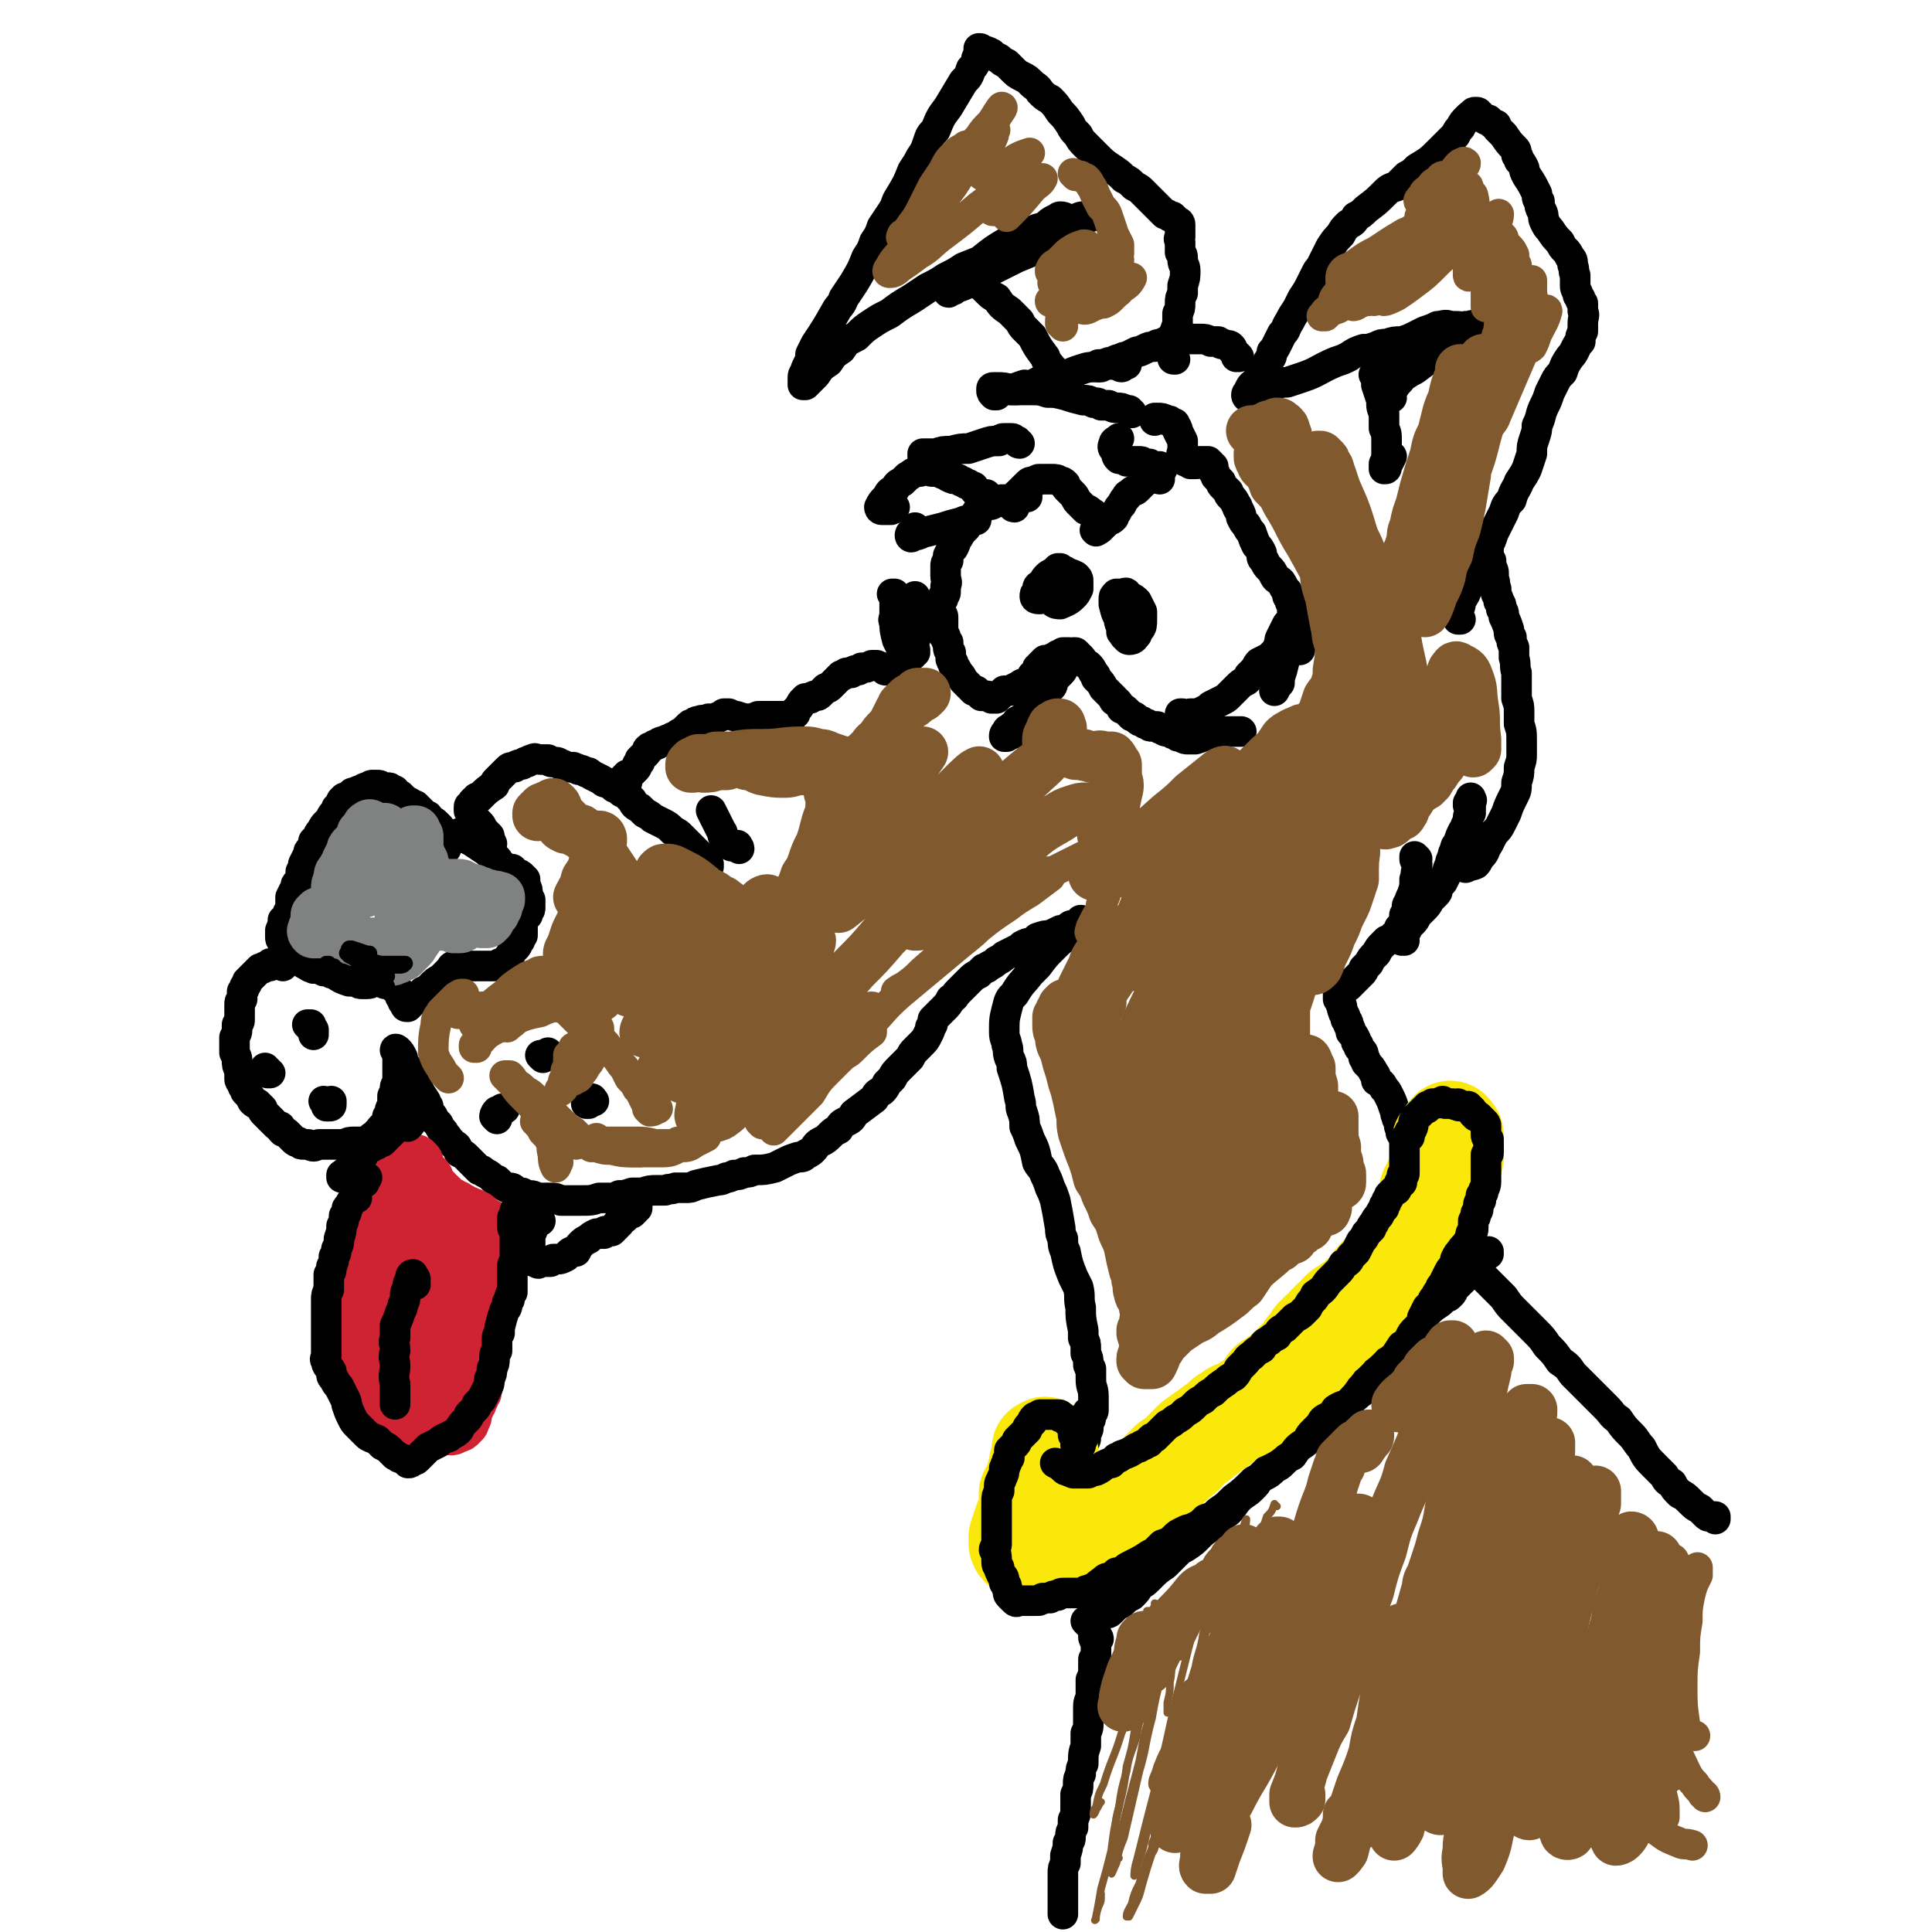 <svg viewBox='0 0 758 758' version='1.1' xmlns='http://www.w3.org/2000/svg' xmlns:xlink='http://www.w3.org/1999/xlink'><g fill='none' stroke='#000000' stroke-width='12' stroke-linecap='round' stroke-linejoin='round'><path d='M111,379c0,0 -1,-1 -1,-1 -1,0 -1,0 -1,0 0,0 -1,0 -1,0 0,0 0,0 -1,0 0,0 0,0 -1,0 0,1 0,1 0,1 -1,0 -1,0 -1,0 -1,0 -1,0 -2,1 0,0 0,0 -1,0 -1,1 -1,1 -1,1 -1,1 -1,1 -2,2 -1,1 -1,1 -2,2 0,1 0,1 -1,2 0,1 0,1 -1,2 0,1 0,1 0,3 -1,1 -1,1 -1,2 0,2 0,2 0,3 0,2 0,2 0,3 0,1 0,1 -1,2 0,1 0,1 0,2 0,1 0,1 -1,3 0,1 0,1 0,2 0,1 0,1 0,2 0,1 0,1 0,2 1,2 1,2 1,3 0,2 0,2 1,4 0,1 0,1 0,3 0,1 0,1 1,2 0,1 0,1 1,2 0,1 0,1 1,2 1,1 1,1 2,3 1,1 1,1 2,1 1,1 1,1 2,2 0,1 0,1 1,2 1,1 1,1 3,3 0,0 0,0 1,1 1,1 1,1 2,1 0,1 0,1 1,2 1,0 1,0 2,1 1,1 1,1 2,2 1,1 1,1 2,1 1,1 1,1 2,1 1,0 1,0 2,0 2,1 2,1 4,0 1,0 1,0 2,0 2,0 2,0 3,0 1,0 1,0 3,0 1,0 1,0 2,0 2,-1 2,-1 4,-1 2,0 2,0 4,0 1,-1 1,0 2,-1 0,0 1,0 1,-1 1,0 1,0 2,-1 0,-1 0,-1 1,-1 0,-1 0,-1 1,-2 0,0 0,0 1,-1 1,-1 1,-1 1,-3 1,-1 1,-1 1,-2 0,-1 0,-1 1,-2 0,-1 0,-1 0,-3 0,0 0,-1 0,-1 1,-2 1,-2 1,-3 0,-1 0,-1 1,-2 0,-1 0,-1 0,-2 0,-1 0,-1 0,-2 0,-2 0,-2 0,-3 0,-1 0,-1 0,-3 0,-1 0,-1 0,-2 0,0 0,0 0,0 0,-1 0,-1 0,-1 0,0 0,0 0,0 0,0 -1,0 -1,0 0,-1 1,0 1,0 1,1 1,1 2,3 0,1 0,1 1,3 1,1 1,1 2,3 0,1 0,1 1,3 1,1 1,1 2,3 1,2 1,2 3,5 0,1 0,1 1,2 0,1 0,1 1,3 1,1 1,1 1,2 1,1 1,1 2,2 1,2 1,2 2,3 1,2 1,1 2,3 1,1 1,1 2,2 2,1 1,1 2,3 2,1 2,1 3,2 1,1 1,1 2,2 1,1 1,1 3,3 1,0 1,0 2,1 2,1 2,1 3,2 1,1 1,1 2,1 2,2 2,2 4,3 2,0 2,0 3,1 1,1 1,1 3,1 1,1 1,1 3,1 2,0 2,1 3,1 3,0 3,0 5,0 2,0 2,0 4,1 2,0 2,0 4,0 2,0 2,0 4,0 4,0 4,0 7,-1 2,0 2,0 4,0 2,0 2,0 4,-1 2,0 2,0 5,-1 2,0 2,0 4,0 3,-1 3,-1 6,-1 2,0 2,0 3,0 2,-1 2,0 4,-1 2,0 2,0 4,0 2,0 2,0 4,-1 4,-1 4,-1 9,-2 1,0 1,0 3,-1 1,0 1,0 3,-1 2,0 2,0 4,-1 2,0 2,0 4,-1 4,0 4,0 8,-1 2,-1 2,-1 4,-2 2,-1 2,-1 5,-2 2,0 2,0 3,-1 2,-1 2,-1 3,-2 1,-1 1,-2 3,-3 2,-1 2,-1 4,-3 1,-1 1,-1 3,-2 1,-2 1,-2 3,-3 2,-1 2,-1 3,-3 4,-3 4,-3 8,-6 1,-2 1,-2 3,-3 1,-1 1,-1 2,-3 1,-1 1,-1 2,-2 1,-2 1,-2 3,-4 1,-1 1,-1 2,-2 1,-1 1,-1 2,-2 1,-2 1,-2 2,-3 1,-1 1,-1 2,-2 2,-2 2,-2 3,-4 1,-2 1,-2 1,-3 1,-1 1,-1 1,-3 1,-1 1,-1 2,-2 1,-1 1,-1 2,-2 2,-2 2,-2 3,-4 2,-1 1,-1 3,-3 1,-1 1,-1 2,-2 1,-1 1,-1 2,-2 2,-2 2,-2 4,-3 1,-1 1,-1 2,-2 1,0 1,0 2,-1 2,-1 2,-1 3,-2 2,-1 2,-1 3,-2 2,-1 2,-1 4,-2 2,-1 2,-1 3,-2 2,-1 2,-1 3,-1 2,-1 2,-1 3,-2 3,-1 3,-1 5,-1 2,-1 2,-1 4,-2 1,0 1,0 3,-1 1,-1 1,-1 2,-1 1,0 1,0 2,-1 1,0 1,0 1,0 1,0 1,0 1,0 0,0 0,0 0,0 0,0 0,-1 -1,-1 0,0 1,0 1,1 0,0 0,0 0,0 -1,1 -1,1 -2,2 -1,0 -1,0 -2,1 -1,1 -1,1 -2,2 -3,2 -3,2 -6,5 -3,3 -3,3 -6,7 -1,1 -1,1 -3,3 -3,4 -3,3 -6,8 -2,2 -2,2 -3,6 -1,4 -1,4 -1,9 0,3 1,3 1,5 1,2 0,2 1,5 1,2 1,2 1,4 2,6 2,6 3,12 1,3 0,3 1,5 1,3 1,3 1,6 1,2 1,2 2,5 2,4 2,4 3,9 1,2 2,2 3,5 1,2 1,2 2,5 1,2 1,2 2,5 1,5 1,5 2,11 0,2 0,2 1,4 0,2 0,3 1,5 1,5 1,5 3,10 1,2 1,2 2,4 1,4 0,4 1,8 0,4 0,4 1,9 0,2 0,2 0,3 1,2 1,2 1,4 0,1 0,1 0,2 1,2 1,2 1,4 0,1 0,1 1,2 0,1 0,1 0,2 0,1 0,1 0,2 0,4 1,3 1,7 0,1 0,1 0,2 0,2 0,2 0,3 0,1 0,1 -1,2 0,2 0,2 -1,3 0,1 0,1 0,2 0,1 0,1 -1,2 0,1 0,1 0,2 0,1 0,1 -1,2 0,2 0,2 -1,3 0,1 0,1 0,2 -1,1 -1,1 -1,1 0,1 0,1 0,1 0,0 0,0 0,1 0,0 0,0 0,0 0,0 0,0 0,0 0,0 0,0 0,0 1,0 1,1 1,0 0,0 0,0 1,0 0,-1 0,-1 0,-1 0,-1 0,-1 0,-1 0,-1 -1,-1 -1,-1 '/><path d='M431,643c0,-1 -1,-1 -1,-1 0,-1 1,0 0,0 0,0 0,0 -1,-1 0,0 0,0 0,0 0,0 0,0 0,0 0,1 0,1 0,1 0,1 0,1 1,2 0,1 0,1 0,2 0,1 0,1 0,3 0,1 0,1 -1,2 0,2 0,2 0,4 0,2 0,2 -1,4 0,3 0,3 0,7 -1,2 -1,2 -1,5 0,2 0,2 0,4 0,3 0,3 -1,5 0,2 0,2 0,5 -1,3 -1,3 -1,7 -1,2 -1,2 -1,4 -1,2 -1,2 -1,4 0,2 0,2 -1,4 0,3 0,3 0,6 0,2 0,2 -1,4 0,2 0,2 0,3 -1,2 -1,2 -1,3 0,2 0,2 -1,3 0,2 0,2 -1,5 0,1 0,1 0,3 -1,2 -1,2 -1,4 0,2 0,2 0,5 0,2 0,2 0,4 0,3 0,3 0,5 0,1 0,1 0,2 '/><path d='M577,497c0,-1 -1,-1 -1,-1 0,-1 0,0 0,0 0,-1 0,-1 0,-2 0,0 0,0 0,-1 0,0 0,0 0,0 1,1 1,1 1,2 1,1 1,1 1,2 2,2 2,2 4,4 2,2 2,2 4,4 2,2 2,2 4,4 2,3 2,3 4,5 4,4 4,4 8,8 3,3 3,3 5,6 3,3 3,3 5,6 3,2 3,2 5,5 3,3 3,3 5,5 4,4 4,4 8,8 3,3 2,3 5,5 2,3 2,3 5,6 2,2 2,3 4,5 2,4 2,4 5,7 2,2 2,2 4,4 1,2 1,2 3,3 1,2 1,2 3,4 2,1 2,1 4,3 2,2 2,2 4,3 1,1 1,1 2,2 1,1 1,1 2,1 1,0 1,0 2,0 0,1 0,1 0,1 0,0 0,0 0,0 -1,-1 -1,-1 -2,-1 '/><path d='M427,637c0,0 -1,-1 -1,-1 0,0 1,0 1,0 0,0 0,0 1,-1 1,0 1,0 2,0 0,-1 1,0 1,-1 1,0 1,0 2,-1 2,0 2,0 3,-1 2,-2 2,-2 4,-3 2,-2 2,-2 4,-3 2,-2 2,-2 3,-4 2,-1 2,-1 4,-3 3,-3 3,-3 6,-5 2,-2 2,-2 4,-4 2,-2 2,-2 4,-3 3,-2 3,-2 5,-4 2,-2 2,-2 5,-4 3,-3 3,-3 7,-6 2,-2 2,-3 4,-5 2,-2 3,-2 5,-4 2,-2 2,-2 3,-4 2,-2 2,-2 4,-4 3,-3 3,-3 7,-6 2,-3 2,-3 4,-5 2,-2 2,-2 3,-4 2,-3 2,-3 4,-5 3,-2 3,-2 5,-4 2,-2 2,-2 4,-4 2,-1 2,-1 3,-3 2,-2 2,-2 4,-3 2,-2 2,-2 3,-4 3,-2 3,-2 5,-4 1,-2 2,-2 3,-3 1,-1 1,-1 3,-2 1,-1 1,-1 2,-2 2,-1 2,-1 4,-3 1,-1 0,-1 1,-2 1,-1 1,-1 2,-2 1,-1 1,-1 2,-2 2,-2 1,-2 3,-3 2,-2 2,-2 5,-4 1,-1 1,-1 2,-2 1,0 1,0 2,-1 1,-1 1,-1 1,-2 1,-1 1,-1 2,-2 1,-1 1,-1 2,-2 0,-1 0,-1 1,-2 1,-1 1,-1 2,-2 1,-1 1,-1 2,-3 0,-1 0,-1 1,-1 0,-1 0,-1 1,-1 0,0 0,0 0,-1 1,0 1,0 1,0 1,0 1,0 1,0 0,0 0,0 1,0 0,0 0,0 0,-1 0,0 0,0 0,0 '/><path d='M551,445c-1,0 -1,-1 -1,-1 -1,0 0,0 0,1 0,0 0,0 0,0 0,0 0,-1 0,-1 -1,0 0,1 0,1 0,0 0,-1 0,-1 0,-1 0,-1 -1,-2 0,-1 0,-1 0,-2 -1,-1 -1,-1 -1,-2 -1,-1 0,-2 -1,-3 -1,-3 -1,-3 -2,-5 -1,-2 -1,-2 -2,-3 -1,-2 -1,-2 -3,-3 0,-1 0,-2 -1,-3 -1,-2 -1,-2 -3,-4 0,-1 0,-1 -1,-2 0,-2 0,-2 -1,-3 -1,-1 -1,-1 -1,-2 -1,-1 -1,-1 -1,-2 -1,-2 -1,-2 -2,-3 0,-1 0,-1 -1,-3 0,-1 0,-1 -1,-2 0,-2 -1,-2 -1,-3 -1,-2 0,-2 -1,-3 0,-1 0,-1 0,-2 0,0 0,0 -1,0 0,-1 0,-1 0,-1 0,-1 0,-1 0,-1 0,0 0,0 0,-1 0,0 0,0 1,0 1,-1 1,-1 1,-1 1,-1 1,-1 2,-1 1,-1 1,-1 2,-2 1,-1 1,-1 1,-1 1,-1 1,-1 2,-2 1,-1 1,-1 1,-2 1,-1 1,-1 2,-2 1,-2 1,-2 3,-4 1,-2 1,-2 3,-4 0,0 0,0 1,-1 1,0 1,0 2,-1 1,-1 1,-1 2,-2 1,-1 1,-1 1,-2 1,-1 1,-1 2,-2 0,-1 0,-2 0,-3 1,-1 1,-1 1,-3 0,-1 0,-1 1,-2 0,-1 0,-1 1,-3 1,-3 1,-3 1,-6 1,-2 0,-2 1,-4 0,-1 0,-1 0,-2 0,-1 -1,-1 -1,-2 0,0 0,0 0,-1 0,0 0,0 0,0 0,0 0,0 0,0 0,0 0,0 1,1 0,0 0,0 0,0 '/><path d='M551,369c-1,0 -1,0 -1,-1 0,0 0,1 0,1 1,-1 1,-2 1,-3 1,-1 1,-1 1,-2 1,-1 1,-1 2,-2 1,-1 1,-1 2,-3 1,-1 1,-1 2,-2 2,-2 2,-2 3,-4 1,-1 1,-1 2,-2 1,-1 1,-1 1,-2 1,-2 1,-2 2,-3 1,-2 1,-2 2,-4 0,-1 0,-1 1,-3 0,-1 0,-1 1,-3 0,-1 0,-1 1,-3 0,-1 0,-1 1,-2 1,-3 1,-3 2,-5 1,-1 1,-1 1,-2 1,-2 1,-2 1,-3 0,-1 0,-1 1,-2 0,-2 0,-2 0,-4 0,0 0,0 0,-1 1,0 0,0 0,-1 0,0 0,0 0,0 0,1 0,1 -1,2 0,1 0,1 0,1 '/><path d='M576,339c0,0 0,-1 -1,-1 0,0 0,2 0,2 0,1 0,0 1,0 1,-1 1,0 3,-1 1,-1 1,-2 2,-3 2,-2 1,-2 3,-5 1,-2 1,-2 2,-4 2,-2 2,-2 3,-4 1,-2 1,-2 2,-4 1,-3 1,-3 3,-7 1,-2 1,-2 1,-5 1,-3 1,-3 1,-6 1,-3 1,-3 1,-5 0,-3 0,-3 0,-5 0,-4 0,-4 -1,-7 0,-3 0,-3 0,-5 0,-2 0,-2 -1,-5 0,-2 0,-2 0,-5 0,-2 0,-2 0,-5 -1,-3 0,-3 -1,-6 0,-2 0,-2 0,-4 -1,-2 -1,-2 -1,-4 -1,-1 -1,-1 -1,-3 -1,-3 -1,-3 -2,-5 0,-2 0,-2 -1,-3 0,-2 0,-2 -1,-3 0,-1 0,-1 -1,-3 0,-1 0,-1 0,-2 -1,-2 0,-2 -1,-4 0,-1 0,-1 0,-2 0,-1 0,-1 -1,-3 0,-1 0,-1 0,-2 -1,0 -1,0 -1,-1 0,0 0,0 0,0 0,0 0,0 -1,0 0,0 0,0 0,0 0,1 0,0 0,1 -1,1 -1,1 -2,1 0,1 0,1 -1,2 -1,2 -1,2 -2,3 -1,2 -1,2 -2,4 -1,3 -1,3 -3,6 0,2 0,2 -1,3 0,1 0,1 0,3 0,0 0,1 0,1 0,0 1,0 1,0 '/><path d='M583,217c0,0 -1,-1 -1,-1 0,0 1,0 2,0 0,0 0,0 0,-1 0,-1 0,-1 0,-1 1,-2 1,-2 2,-5 1,-2 1,-2 2,-4 1,-2 1,-2 2,-4 1,-3 1,-3 3,-5 1,-4 2,-4 3,-7 2,-3 2,-3 3,-5 1,-3 1,-3 2,-6 0,-3 0,-3 1,-6 1,-3 1,-3 1,-5 2,-4 1,-4 3,-8 1,-2 1,-2 2,-5 1,-2 1,-2 2,-4 1,-2 1,-2 3,-4 1,-3 1,-3 3,-6 1,-1 1,-1 2,-3 1,-2 1,-2 2,-3 0,-2 0,-2 1,-4 0,-2 0,-2 0,-3 0,-3 1,-3 0,-5 0,-1 0,-1 0,-3 -1,-1 -1,-1 -1,-2 -1,-1 -1,-1 -1,-2 -1,-2 -1,-2 -1,-3 0,-2 0,-2 0,-4 -1,-2 0,-2 -1,-4 0,-2 0,-2 -1,-3 -1,-2 -1,-2 -2,-3 -1,-1 -1,-1 -2,-3 -2,-2 -2,-2 -4,-5 -1,-1 -1,-1 -2,-3 -1,-2 0,-2 -1,-4 -1,-2 -1,-2 -1,-4 -1,-1 -1,-1 -1,-3 -2,-4 -2,-4 -4,-7 -1,-2 -1,-2 -1,-3 -1,-2 -1,-2 -2,-3 0,-1 0,-1 -1,-2 0,-2 0,-2 -1,-3 -2,-2 -2,-2 -4,-5 -1,-1 -1,-1 -2,-2 -1,-1 -1,-1 -1,-2 -1,0 -1,0 -2,-1 0,0 0,0 -1,-1 0,0 0,0 -1,0 0,0 0,0 0,0 0,0 0,0 0,0 -1,-1 -1,-1 -2,-1 0,-1 0,-1 -1,-1 0,-1 0,-1 -1,-1 -1,0 -1,0 -1,1 -1,0 -1,0 -2,1 -2,2 -2,2 -3,4 -1,1 -1,1 -2,3 -1,1 -1,1 -3,3 -1,1 -1,1 -3,3 -4,4 -4,4 -9,7 -2,2 -2,2 -4,3 -2,2 -2,2 -4,4 -3,1 -3,1 -5,3 -3,3 -3,3 -7,6 -2,2 -2,2 -4,3 -1,2 -1,2 -3,3 -2,2 -2,2 -3,4 -2,2 -2,2 -4,5 -1,2 -1,2 -2,4 -1,2 -1,2 -2,4 -1,1 -1,1 -2,3 -1,2 -1,2 -2,4 -1,2 -1,2 -3,5 -1,2 -1,2 -2,4 -2,3 -2,3 -3,5 -2,3 -1,3 -3,5 -1,2 -1,2 -2,4 -1,2 -1,2 -2,3 0,2 0,2 -1,3 -2,3 -1,3 -3,6 0,0 -1,0 -1,1 -1,1 -1,1 -1,2 -2,1 -2,1 -3,3 0,1 -1,1 -1,2 0,1 1,1 1,0 1,0 1,0 2,0 1,-1 1,-1 2,-2 3,-1 3,-1 6,-2 3,-1 3,-1 5,-1 3,-1 3,-1 6,-2 6,-2 6,-3 13,-6 3,-1 3,-1 5,-2 3,-2 3,-2 6,-3 2,0 2,0 5,-1 2,-1 2,-1 4,-1 3,-1 3,-1 6,-1 3,-1 3,-1 5,-2 2,-1 2,-1 4,-2 3,-1 3,-1 5,-2 2,0 3,-1 5,0 4,0 4,0 7,1 2,0 2,0 3,0 1,0 1,0 3,0 0,0 0,0 1,0 0,0 0,-1 0,-1 0,0 0,0 0,0 0,0 0,0 0,0 -2,-1 -2,0 -3,0 -2,0 -2,-1 -3,0 -1,0 -1,0 -2,0 -2,1 -2,1 -3,2 '/><path d='M540,148c0,0 -1,-1 -1,-1 0,0 1,1 1,0 0,0 0,0 0,-1 0,0 0,0 0,0 0,0 0,0 0,0 0,1 0,1 0,3 0,1 0,1 0,2 1,3 1,3 2,6 0,3 0,3 1,5 0,3 0,3 0,6 1,2 1,2 1,5 0,2 0,2 0,5 0,2 0,2 -1,4 0,1 0,1 0,2 0,0 0,0 0,0 1,0 1,0 1,-1 1,-2 1,-2 2,-4 '/><path d='M546,156c0,0 0,-1 -1,-1 0,0 0,0 0,0 1,-2 1,-2 2,-3 1,-2 2,-2 3,-4 3,-2 3,-2 5,-3 4,-3 4,-3 8,-6 3,-1 3,-1 5,-2 2,-1 2,-1 4,-2 1,0 1,0 2,-1 0,0 0,0 0,0 -1,0 -1,0 -1,0 -1,0 -1,0 -2,0 -1,1 -1,1 -2,1 -2,1 -2,1 -3,2 -4,1 -4,1 -8,3 -2,1 -2,1 -5,3 -3,1 -3,1 -6,3 -2,1 -2,1 -4,2 -1,1 -2,1 -2,1 0,0 1,0 1,0 2,-1 2,-1 4,-3 3,-1 3,-1 5,-3 3,-2 3,-2 6,-4 2,-1 2,-1 4,-3 1,-1 1,-1 1,-3 1,0 0,0 0,-1 -1,0 -2,0 -3,0 -1,0 -1,0 -3,0 -3,1 -3,2 -6,3 -2,0 -2,0 -5,0 '/><path d='M461,141c-1,0 -1,0 -1,-1 0,0 0,0 0,0 0,-1 0,-1 -1,-3 0,-1 0,-1 0,-2 0,-2 1,-2 1,-3 1,-2 1,-2 2,-5 0,-2 0,-2 0,-4 1,-2 1,-2 1,-4 0,-2 0,-2 1,-4 0,-2 0,-2 0,-3 1,-3 1,-3 1,-6 0,-2 -1,-2 -1,-4 0,-2 0,-2 -1,-3 0,-1 0,-1 0,-2 0,-1 0,-1 0,-2 0,-1 -1,-1 0,-2 0,-1 0,-1 0,-2 0,-1 0,-1 0,-2 0,0 0,0 0,-1 0,0 0,-1 -1,-1 -1,-1 -1,-1 -2,-2 -1,0 -1,0 -1,0 -1,-1 -1,-1 -2,-1 -1,-1 -1,-1 -2,-2 -2,-2 -2,-2 -4,-4 -1,-1 -1,-1 -3,-3 -1,-1 -1,-1 -3,-2 -2,-2 -2,-2 -4,-3 -2,-2 -2,-2 -5,-4 -3,-2 -3,-2 -6,-5 -2,-2 -2,-2 -4,-4 -2,-2 -2,-2 -3,-4 -2,-2 -2,-2 -3,-4 -2,-3 -2,-3 -4,-5 -2,-3 -2,-3 -4,-5 -2,-1 -2,-1 -4,-3 -1,-2 -2,-2 -3,-3 -2,-2 -2,-2 -4,-3 -2,-1 -2,-1 -4,-3 -1,-1 -1,-1 -2,-2 -2,-1 -2,-1 -3,-2 -2,-1 -2,-1 -3,-2 -2,-1 -2,-1 -3,-1 0,0 0,0 -1,0 0,-1 0,-1 -1,-1 0,1 0,1 0,1 0,1 0,1 0,1 -1,2 -1,2 -1,3 -1,2 -1,2 -2,3 -1,3 -1,3 -3,5 -3,5 -3,5 -6,10 -3,4 -3,4 -5,9 -2,2 -2,2 -3,5 -1,3 -1,3 -3,6 -1,2 -1,2 -3,5 -2,5 -2,5 -5,10 -2,3 -1,3 -3,6 -2,3 -2,3 -4,6 -1,3 -1,3 -3,6 -1,3 -1,3 -3,6 -2,5 -2,5 -5,10 -2,3 -2,3 -4,6 -1,3 -2,3 -3,5 -4,7 -4,7 -8,13 -1,2 -1,2 -2,4 0,2 0,2 -1,4 -1,2 -1,2 -1,3 -1,1 -1,1 -1,3 0,0 0,0 0,1 0,0 0,1 0,1 1,0 1,0 1,0 1,-1 1,-1 2,-2 1,-1 1,-1 2,-2 2,-3 2,-3 5,-5 2,-3 2,-3 5,-5 2,-3 2,-3 6,-5 3,-3 3,-3 6,-5 3,-2 3,-2 7,-4 4,-3 4,-3 9,-6 3,-2 3,-2 6,-4 4,-2 4,-2 7,-4 4,-2 4,-2 7,-4 5,-2 5,-2 10,-4 3,-2 3,-2 6,-3 3,-2 3,-2 5,-3 3,-2 3,-2 6,-4 2,-1 2,-1 5,-2 2,-2 2,-2 4,-3 1,0 1,-1 2,-1 2,0 2,1 4,1 2,0 2,0 3,0 2,0 2,0 3,0 0,-1 0,-1 1,-1 0,0 1,0 1,0 0,0 -1,0 -1,0 -1,0 -1,0 -2,0 -1,0 -1,0 -3,1 -1,0 -1,1 -3,1 -5,1 -5,1 -9,2 -4,1 -4,1 -7,3 -4,1 -4,1 -8,3 -5,3 -5,3 -10,7 -4,3 -3,3 -6,6 -2,1 -2,1 -4,3 -1,1 -1,1 -2,2 -1,1 -1,1 -1,1 0,1 0,1 1,0 1,0 1,0 2,-1 3,-1 3,-1 5,-2 4,-2 4,-2 7,-4 6,-3 6,-3 12,-6 5,-2 5,-2 9,-4 3,-1 3,-1 6,-3 2,0 2,0 5,-1 2,-1 2,-2 3,-3 1,0 1,0 1,0 0,0 0,0 0,0 -1,0 -1,-1 -2,0 -1,0 -1,0 -2,1 -4,1 -4,1 -7,3 -4,1 -4,1 -7,3 -4,2 -4,2 -8,3 -4,2 -4,2 -7,4 -3,1 -3,1 -5,2 -2,1 -2,1 -3,2 0,0 1,0 1,-1 1,0 1,0 1,0 0,0 0,0 0,0 0,0 0,-1 -1,-1 0,0 0,1 0,1 0,1 0,1 -1,1 0,0 0,0 0,1 0,0 -1,0 0,0 0,1 0,1 1,2 1,1 1,0 2,1 1,1 1,1 2,2 2,2 2,2 4,3 2,3 2,3 5,5 2,2 2,2 4,4 1,2 1,2 2,3 2,2 2,2 3,3 2,4 2,4 5,8 1,3 2,3 4,6 0,0 0,0 1,1 1,0 1,0 2,0 0,0 0,0 0,0 0,1 -1,0 -1,0 0,0 0,0 1,0 '/><path d='M486,140c0,0 -1,-1 -1,-1 0,0 0,1 0,1 0,-1 0,-1 -1,-2 -1,-1 0,-1 -1,-2 -1,-1 -1,0 -3,-1 -1,0 -1,0 -2,-1 -2,0 -2,0 -3,0 -2,-1 -2,-1 -4,-1 -2,0 -2,0 -4,0 -2,0 -2,0 -5,0 -2,0 -2,1 -3,1 -2,0 -2,0 -3,1 -2,0 -2,0 -3,1 -2,0 -2,0 -4,1 -2,1 -2,1 -3,1 -2,1 -2,1 -4,2 -1,0 -1,0 -3,1 -1,0 -1,0 -2,1 -2,0 -2,0 -4,1 -1,0 -1,0 -2,0 0,0 0,1 0,1 0,0 0,0 1,0 '/><path d='M442,143c0,0 0,-1 -1,-1 0,0 0,2 -1,2 -1,0 -1,-1 -2,-1 -1,0 -1,0 -1,0 -2,0 -2,0 -3,0 -2,0 -2,0 -3,1 -4,0 -4,0 -7,1 -3,1 -3,1 -5,2 -3,0 -3,0 -5,1 -2,1 -2,1 -5,1 -2,1 -2,1 -4,2 -3,1 -3,1 -6,2 -1,0 -1,0 -2,0 0,0 -1,0 -1,0 0,0 1,0 1,0 2,-1 2,-1 5,-2 '/><path d='M444,162c0,0 -1,0 -1,-1 0,0 1,1 1,1 0,0 -1,-1 -2,-1 -2,-1 -2,-1 -4,-1 -1,0 -1,0 -3,-1 -1,0 -1,0 -3,0 -1,-1 -1,-1 -3,-1 -2,-1 -2,-1 -4,-1 -4,-1 -4,-1 -7,-2 -4,-1 -4,-1 -7,-1 -3,-1 -3,-1 -7,-1 -4,0 -4,0 -7,0 -3,-1 -3,-1 -6,-1 0,0 0,0 -1,0 -1,0 -1,0 -1,1 0,1 0,1 1,2 0,0 1,0 1,0 '/><path d='M400,174c0,0 -1,0 -1,-1 0,0 0,0 0,0 -1,0 -1,-1 -2,-1 -1,0 -1,0 -3,0 -1,0 -1,0 -2,1 -3,0 -3,0 -6,1 -3,1 -3,1 -6,2 -3,0 -3,0 -7,1 -3,0 -3,0 -6,1 -3,0 -3,0 -5,0 0,0 0,1 0,1 1,1 2,0 3,1 '/><path d='M388,195c-1,0 -1,-1 -1,-1 -1,0 -1,1 -1,1 -2,-1 -2,-1 -3,-2 -1,-1 -1,-1 -1,-2 -1,0 -1,0 -2,-1 -1,0 -1,0 -2,-1 -1,0 -1,0 -2,-1 -2,0 -2,0 -4,-1 -1,-1 -1,-1 -2,-1 -2,-1 -2,-1 -4,-1 -1,0 -1,0 -2,-1 -2,0 -2,0 -3,1 -3,0 -3,1 -5,2 -1,1 -1,1 -2,2 -2,1 -2,1 -3,3 -2,1 -2,1 -3,3 -2,2 -2,2 -3,4 0,0 0,1 1,1 1,0 2,0 3,0 1,0 1,0 2,-1 '/><path d='M383,204c-1,0 -1,-1 -1,-1 -1,0 0,1 0,1 -2,0 -3,0 -5,1 -4,1 -4,1 -7,2 -4,1 -4,1 -8,2 -2,1 -2,1 -4,1 0,1 -1,1 -1,0 0,0 0,-1 1,-1 1,-1 1,-1 1,-2 '/><path d='M403,195c0,0 -1,0 -1,-1 0,0 1,1 1,1 -1,0 -1,0 -2,-1 -1,0 -1,0 -2,0 0,1 0,1 -1,1 -1,1 -1,0 -2,1 -2,0 -2,0 -3,0 -2,1 -2,1 -4,2 -2,0 -2,0 -3,1 -1,0 -1,0 -2,1 -1,1 -1,1 -1,2 -1,1 -1,1 -2,2 -1,1 -1,1 -2,3 -1,1 -1,1 -2,2 -1,2 -1,2 -2,3 0,1 0,1 -1,3 -1,1 -1,1 -2,3 0,1 0,1 0,2 -1,1 -1,1 -1,2 0,1 0,1 0,2 0,1 0,1 0,2 0,2 1,2 0,4 0,1 0,1 0,2 0,1 0,1 -1,2 0,1 0,1 0,1 -1,1 -1,1 -1,2 0,2 0,2 0,3 0,1 1,1 1,2 0,0 0,0 0,1 0,1 0,1 0,2 0,1 0,1 0,2 0,1 0,1 0,2 0,0 1,0 1,1 0,1 0,1 1,2 0,1 0,1 0,1 0,2 0,2 1,3 0,1 0,1 0,2 0,1 0,1 1,2 0,1 0,1 0,1 1,1 1,1 2,3 1,1 1,1 2,3 0,0 0,0 1,1 1,1 1,1 1,1 1,1 1,1 2,2 0,0 0,0 1,0 1,1 1,1 2,2 1,0 1,0 2,0 1,0 1,0 2,1 1,0 1,0 2,0 0,-1 0,-1 0,-1 1,0 1,0 1,0 1,-1 1,-1 2,-2 1,0 1,0 2,0 2,-1 2,-1 4,-2 1,-1 2,-1 3,-1 1,-1 1,-1 2,-3 1,0 1,0 1,-1 1,-1 1,-1 1,-2 1,0 1,-1 1,-1 1,-1 1,-1 2,-2 1,0 1,0 2,0 1,-1 1,-1 2,-1 0,0 0,0 0,0 1,-1 1,-1 1,-1 1,0 1,0 2,-1 0,0 0,0 1,0 0,0 0,0 1,0 0,0 0,0 0,0 0,0 0,0 0,0 0,0 0,0 0,0 1,0 0,0 0,0 0,0 0,0 0,0 0,0 0,0 0,0 0,0 0,0 0,1 -1,0 -1,0 -1,1 -1,1 -1,1 -1,1 -1,1 -1,1 -1,2 -1,1 -1,1 -1,2 -1,1 -1,2 -1,3 -1,1 -1,1 -1,2 0,1 0,1 -1,2 -1,1 -1,1 -2,2 -1,2 -1,2 -2,5 -1,1 -1,1 -2,2 -1,1 -1,1 -1,3 -1,0 -1,0 -2,1 0,1 0,1 -1,2 -1,1 -1,1 -3,2 -1,0 -1,0 -2,1 -1,0 -1,0 -2,1 0,0 -1,0 -1,0 0,0 0,0 0,0 0,-1 0,-1 1,-2 0,-1 1,-1 1,-1 2,-2 2,-1 3,-3 2,-1 2,-1 4,-3 3,-3 3,-3 5,-6 2,-2 2,-2 3,-4 1,-2 1,-2 3,-4 1,-1 1,-1 2,-2 1,-1 1,-1 1,-3 2,-1 2,-1 3,-2 0,0 0,0 0,0 1,-1 1,-1 1,-1 0,0 0,0 0,-1 0,0 0,0 0,0 0,0 0,0 0,0 0,0 0,0 0,0 1,0 0,-1 0,-1 0,0 1,0 1,0 1,1 1,1 2,2 1,1 1,2 3,3 1,1 1,1 2,3 1,1 1,1 1,2 2,2 2,2 3,4 1,1 1,1 2,2 1,1 1,1 2,2 0,1 0,1 1,1 1,1 1,1 2,3 1,0 1,0 2,1 1,1 1,1 2,2 1,0 1,0 2,1 1,1 1,1 2,1 1,1 1,1 2,1 1,1 1,1 2,1 1,0 1,0 2,0 1,1 1,1 2,1 1,1 1,1 3,1 1,1 1,1 2,1 1,1 1,1 2,1 2,1 2,1 3,1 2,0 2,0 3,0 3,-1 3,-1 5,-2 2,0 2,-1 4,-1 1,0 1,0 3,0 3,0 3,0 6,0 '/><path d='M465,281c-1,0 -1,-1 -1,-1 0,0 0,0 0,0 0,0 -1,0 -1,0 0,1 0,1 1,1 1,0 1,0 1,0 1,0 1,0 2,-1 3,0 3,0 5,-1 2,-1 2,-1 3,-2 2,-1 2,-1 4,-2 2,-1 2,-1 3,-2 2,-2 2,-2 3,-3 2,-2 2,-2 4,-3 1,-1 1,-1 1,-2 1,-1 1,-1 2,-2 1,-1 1,-2 2,-3 2,-1 2,-1 4,-2 1,-1 1,-1 2,-2 1,0 1,0 2,-1 1,0 1,0 1,-1 1,-1 1,-1 2,-2 0,-1 0,-2 1,-3 0,-1 0,-1 0,-1 0,-1 0,-1 1,-1 0,-1 0,-1 1,-1 0,-1 0,0 0,-1 0,-1 0,-1 0,-2 0,0 0,0 0,-1 0,0 0,0 0,-1 0,0 -1,0 -1,-1 0,-1 0,-1 0,-2 -1,-2 -1,-2 -1,-3 -1,-1 -1,-1 -1,-3 -1,-1 -1,-1 -2,-3 -1,-2 -2,-1 -3,-3 -1,-2 -1,-2 -2,-3 -1,-1 -1,-1 -2,-3 -1,-1 -1,-1 -1,-3 -1,-2 -1,-2 -2,-3 -1,-2 -1,-2 -2,-5 -1,-1 -1,-1 -2,-3 -1,-1 -1,-1 -2,-3 0,-1 0,-1 -1,-3 -1,-1 0,-1 -1,-2 -1,-2 -1,-2 -2,-3 -1,-1 -1,-1 -1,-2 -1,-1 -1,-1 -2,-2 -1,-1 -1,-1 -1,-2 -1,-1 -1,-1 -2,-2 0,-1 0,-1 -1,-2 0,-1 0,-1 0,-2 -1,0 -1,0 -1,-1 0,0 0,0 0,0 -1,-1 -1,-1 -1,-1 0,0 0,0 -1,0 0,0 0,0 0,0 -1,0 -1,0 -1,0 -1,0 -1,0 -1,0 -1,0 -1,0 -1,0 0,1 0,1 -1,1 0,0 0,0 0,0 0,0 0,0 0,0 -1,0 -1,0 -2,0 0,-1 0,-1 -1,-1 0,0 0,0 -1,0 0,0 0,0 0,0 -1,-1 -1,-1 -1,-3 -1,0 0,0 0,-1 0,-1 0,-1 0,-2 0,-1 0,-1 0,-2 -1,-2 -1,-2 -2,-4 0,-1 0,-1 -1,-2 0,-1 0,-1 -1,-1 -1,-1 -1,-1 -2,-1 -2,-1 -2,-1 -4,-1 0,0 0,0 -1,0 0,0 0,1 0,1 '/><path d='M456,184c0,0 -1,0 -1,-1 0,0 1,1 1,1 -2,0 -2,0 -4,0 0,0 0,-1 0,-1 0,0 -1,0 -1,-1 -1,0 -1,0 -2,0 -1,-1 -1,-1 -2,-1 -3,0 -3,0 -5,0 -1,-1 -2,-1 -3,-1 -1,-1 -1,-1 -1,-3 -1,-1 -2,-1 -1,-3 0,-1 1,-1 2,-2 '/><path d='M455,188c0,0 -1,-1 -1,-1 0,0 0,0 -1,0 0,1 0,0 -1,0 0,0 0,1 -1,1 0,0 0,0 -1,0 0,0 0,0 -1,1 0,0 0,0 -1,1 -1,1 -1,1 -2,2 -1,1 -1,0 -2,1 -1,1 -2,1 -2,2 -1,1 -1,1 -2,3 -1,1 -1,1 -2,3 -1,1 -1,1 -1,2 -1,1 -1,1 -2,1 -1,1 -1,1 -2,2 -1,0 -1,0 -1,1 -1,1 -1,1 -2,1 0,0 0,0 0,0 0,1 0,0 0,0 -1,0 0,0 0,0 0,-1 1,-1 1,-2 0,-1 0,-1 -1,-2 0,-1 0,-1 -1,-2 0,-1 0,0 -1,-1 -1,-1 -1,-1 -2,-1 -2,-2 -2,-2 -3,-3 -1,-1 -1,-2 -2,-3 -1,-1 -1,-1 -2,-2 -1,-1 -1,-1 -1,-2 -1,-1 -1,-1 -2,-1 -1,-1 -2,-1 -3,-1 -2,0 -3,0 -5,0 -1,0 -1,0 -2,1 -2,0 -2,0 -3,1 -1,1 -1,1 -2,2 -1,1 -1,1 -2,2 0,1 0,1 -1,2 0,1 -1,1 -1,2 0,1 1,1 1,1 '/><path d='M509,244c-1,0 -1,0 -1,-1 -1,0 0,1 0,1 -1,1 -2,0 -3,1 -1,2 -1,2 -2,4 -1,2 -1,2 -1,3 -1,3 -1,3 -1,5 0,3 0,3 0,5 -1,3 0,3 0,5 -1,2 -1,2 -1,4 0,0 0,0 0,0 1,-2 1,-2 2,-3 0,-2 0,-2 1,-5 1,-4 1,-4 2,-8 0,-2 0,-2 1,-4 0,-2 0,-2 1,-4 0,-2 0,-2 1,-3 0,-1 0,-1 1,-2 0,0 0,0 0,0 1,0 1,0 1,1 1,1 1,1 1,2 0,2 0,2 0,3 0,2 0,2 -1,4 0,1 0,2 0,3 0,0 0,0 0,-1 0,-1 0,-1 -1,-2 '/><path d='M415,230c0,0 -1,-1 -1,-1 0,-1 1,0 2,-1 0,0 0,0 0,-1 0,0 0,0 0,0 0,-1 0,-1 0,-2 0,-1 -1,-1 0,-1 0,-1 0,-1 0,-1 0,0 0,0 0,0 0,0 0,0 -1,0 0,0 0,0 -1,1 -1,1 -2,1 -3,2 -1,1 -1,1 -2,3 -2,1 -2,1 -2,3 -1,1 -1,1 -1,2 0,1 1,1 2,1 1,-1 1,-1 2,-2 2,-1 2,-2 4,-3 2,-2 2,-2 4,-4 0,-1 0,-1 1,-1 0,0 0,0 0,0 -1,-1 -1,-1 -2,-1 -1,0 -1,0 -2,1 -1,1 -2,1 -3,2 -1,1 -1,1 -1,3 -1,1 -1,2 0,3 0,2 1,2 2,3 1,1 2,1 3,1 2,-1 3,-1 5,-3 1,-1 1,-1 2,-3 0,-1 0,-2 0,-3 0,-1 0,-1 -1,-2 -2,-1 -2,-1 -4,-1 -2,1 -2,1 -4,2 -1,2 -1,2 -2,3 0,1 -1,2 0,3 0,0 1,0 2,0 '/><path d='M443,239c0,0 -1,-1 -1,-1 0,0 0,1 1,1 0,-1 0,-1 -1,-2 0,-1 0,-2 -1,-3 -1,-1 -1,0 -2,-1 0,0 -1,0 -1,0 -1,1 -1,1 -1,2 0,1 0,1 0,2 1,4 1,4 3,7 1,1 1,1 2,3 1,1 2,1 3,1 1,0 1,0 2,-1 1,-1 1,-2 1,-4 0,-2 0,-2 0,-3 -1,-2 -1,-2 -2,-4 -1,-1 -1,-1 -3,-2 -1,-1 -1,-2 -2,-1 -1,0 -1,1 -2,3 0,2 0,2 0,5 0,3 0,3 1,5 1,2 1,2 2,4 0,1 1,1 1,1 2,0 2,-1 3,-2 0,-2 0,-2 0,-3 0,-2 0,-2 0,-4 0,-2 0,-2 -1,-4 -1,-1 -2,-2 -3,-2 -1,0 -1,2 -1,3 -1,2 -1,2 -1,4 0,3 0,3 0,5 1,1 1,2 2,2 1,1 1,0 2,-1 1,-1 1,-1 1,-2 '/><path d='M359,256c0,0 -1,-1 -1,-1 0,0 1,0 1,0 -1,-1 -1,-1 -2,-2 0,-1 0,-1 -1,-2 -1,-1 -1,-1 -1,-2 -1,-1 -1,-1 -1,-2 -1,-2 -1,-2 -1,-3 -1,-3 -1,-3 -2,-6 0,-1 0,-1 0,-3 0,-1 0,-1 0,-2 0,0 0,0 0,0 0,1 -1,0 -1,0 0,0 1,1 1,2 1,1 0,1 0,2 0,1 0,1 0,2 0,1 0,1 0,2 0,2 -1,2 0,3 0,3 0,3 1,7 1,2 1,2 2,4 0,1 0,1 1,3 0,1 0,1 0,1 0,0 0,0 0,0 0,0 0,0 0,-1 0,-1 0,-1 0,-2 0,-2 1,-2 1,-5 0,-2 0,-2 1,-5 0,-4 0,-4 1,-8 0,-1 0,-1 1,-3 0,0 0,0 0,0 0,-1 0,-1 0,-1 0,0 0,0 0,0 0,0 0,0 0,1 0,1 0,1 0,2 0,1 0,1 0,3 0,2 0,2 0,4 0,4 0,4 0,7 -1,2 -1,2 -1,4 0,1 0,1 0,2 0,0 0,0 0,0 0,0 -1,0 -1,0 '/><path d='M352,264c0,0 0,-1 -1,-1 0,0 1,0 1,0 0,0 0,0 -1,0 0,0 0,0 -1,0 -1,0 -1,0 -1,0 -1,0 -1,0 -1,0 -1,0 -1,0 -1,-1 -1,0 -1,0 -1,0 -1,-1 -1,0 -2,-1 -1,0 -1,0 -2,0 -2,1 -2,1 -4,1 -1,1 -1,1 -2,1 -1,0 -1,0 -2,1 -1,0 -1,0 -2,0 -1,1 -1,1 -2,1 -1,1 -1,1 -2,2 -1,1 -1,1 -2,2 -1,1 -1,1 -2,1 -1,1 -1,1 -2,2 -1,1 -1,1 -2,1 -1,0 -1,0 -2,1 -1,0 -1,0 -1,0 -1,0 -1,0 -1,0 -1,1 -1,1 -1,1 -1,1 -1,2 -2,3 0,0 0,0 -1,1 0,0 0,0 0,1 0,0 0,0 -1,0 0,1 0,1 0,1 0,0 0,0 0,0 -1,0 -1,0 -1,0 0,0 0,0 -1,0 0,0 0,0 0,0 -1,0 0,0 -1,0 -1,1 -1,1 -1,0 -1,0 -1,0 -2,0 -1,0 -1,0 -2,0 -1,0 -1,0 -2,0 -1,0 -1,0 -3,0 -1,0 -1,0 -2,1 -1,0 -1,0 -2,0 -2,0 -2,0 -5,-1 -1,0 -1,0 -3,-1 -1,0 -1,0 -2,0 0,0 0,0 -1,1 -1,0 -1,0 -2,1 -2,0 -2,0 -3,0 -2,1 -2,0 -4,1 -1,0 -1,0 -2,1 -1,0 -1,0 -2,1 -1,1 -1,1 -2,2 -2,1 -2,1 -3,2 -1,0 -1,0 -2,1 -1,0 -1,0 -3,1 -1,0 -1,0 -2,1 -1,0 -1,0 -2,1 -1,0 -1,0 -2,1 0,1 0,1 -1,2 -1,1 -1,1 -2,2 0,0 0,0 0,1 -1,1 -1,1 -1,1 0,1 0,1 -1,2 0,0 0,0 -1,1 0,0 0,0 -1,1 0,0 0,0 -1,0 0,0 0,0 0,1 -1,0 -1,0 -1,0 0,0 0,0 0,1 0,0 0,0 0,0 0,0 0,0 0,1 0,0 0,-1 1,0 0,0 0,0 0,0 '/><path d='M278,340c0,0 0,0 -1,-1 0,0 1,0 1,0 0,-1 -1,-1 -2,-2 0,0 0,0 -1,-1 -1,0 -1,-1 -1,-1 -2,-2 -2,-2 -3,-3 -1,-1 -1,-1 -2,-2 -1,-1 -1,-1 -2,-2 -1,-1 -1,-1 -3,-2 -2,-2 -2,-2 -4,-3 -2,-1 -2,-1 -4,-2 -1,-1 -1,-1 -3,-2 -1,-1 -1,-1 -2,-2 -2,-1 -2,-1 -3,-3 -1,-1 -1,-1 -3,-3 -1,0 -1,0 -2,-1 -1,-1 -1,-1 -2,-1 -1,-1 -1,-1 -3,-2 -1,0 -1,0 -2,-1 -2,-1 -2,-1 -4,-2 -1,-1 -1,-1 -2,-1 -2,-1 -2,-1 -3,-1 -1,-1 -1,0 -2,-1 -2,0 -2,0 -3,0 -1,-1 -1,-1 -2,-1 -1,-1 -1,-1 -3,-1 -1,0 -1,0 -2,-1 -2,0 -2,0 -3,0 -2,0 -2,-1 -3,0 -1,0 -1,0 -2,1 -1,0 -1,0 -1,0 -1,1 -1,1 -2,1 -1,0 -1,0 -2,1 -2,0 -2,0 -3,1 -1,1 -1,1 -2,2 -1,1 -1,1 -2,2 -1,1 -1,1 -1,2 -3,2 -3,2 -5,4 -1,1 -1,1 -1,1 -1,0 -1,0 -1,0 0,1 0,1 -1,1 -1,1 -1,1 -1,2 -1,0 -1,0 -1,1 0,0 0,0 0,1 0,0 0,1 1,1 1,2 1,2 3,4 1,1 1,1 1,2 1,1 1,1 2,2 0,0 0,0 1,1 0,1 0,1 1,3 '/><path d='M290,333c0,-1 -1,-1 -1,-1 0,-1 1,0 0,0 0,0 -1,0 -2,0 -1,-1 -1,-1 -2,-1 -1,-1 0,-1 -1,-2 -1,-2 0,-2 -1,-3 -1,-2 -1,-2 -2,-4 -1,-2 -1,-2 -2,-4 '/><path d='M174,334c0,0 -1,-1 -1,-1 0,0 0,1 1,1 0,-1 1,-1 1,-1 0,-1 0,-1 0,-2 0,-1 0,-1 0,-2 0,-1 0,-1 -1,-2 0,-1 0,-1 -1,-1 0,-1 0,-1 -1,-2 -1,-1 -1,-1 -1,-1 -1,-1 -2,-1 -3,-2 0,-1 0,-1 -1,-1 -1,-1 -1,-1 -2,-2 -1,-1 -1,-1 -2,-2 -1,0 -1,0 -2,-1 -2,-1 -2,-1 -4,-3 -1,0 -1,0 -2,-1 0,-1 0,-1 -1,-1 -1,-1 -1,-1 -2,-1 -1,0 -1,0 -2,0 -1,-1 -1,-1 -2,-1 -1,0 -1,0 -2,0 -1,0 -1,1 -2,1 -1,0 -1,0 -2,1 -1,0 -1,0 -3,1 -1,0 -1,0 -1,1 -1,0 -1,0 -2,1 0,0 0,0 -1,0 -1,1 -1,1 -1,1 -1,2 -1,2 -2,3 0,1 0,1 -1,2 -1,1 -1,1 -1,2 -1,1 -1,1 -2,2 -1,1 -1,1 -2,3 -1,1 -1,1 -1,2 -1,1 -1,1 -2,2 0,2 0,2 -1,3 -1,1 -1,1 -1,2 -1,2 -1,2 -2,4 0,1 0,1 -1,3 0,2 0,2 -1,4 -1,1 -1,1 -1,2 -1,2 -1,2 -2,4 0,1 0,1 0,2 0,1 0,1 0,2 0,1 0,1 -1,2 0,1 0,1 0,2 -1,0 -1,0 -1,1 0,0 -1,0 -1,0 0,1 0,1 0,2 -1,1 0,1 -1,2 0,1 0,1 0,2 0,0 0,0 0,1 0,1 1,1 1,2 0,1 0,1 1,2 0,0 0,0 1,1 0,1 0,1 1,1 1,1 1,1 1,1 1,1 1,1 3,2 1,1 1,1 3,2 1,1 1,0 2,1 1,0 1,0 2,0 1,0 1,0 2,1 1,0 1,0 2,0 1,1 1,1 2,1 3,2 3,2 6,3 1,0 1,0 3,0 1,1 1,1 2,1 1,0 1,0 2,0 2,0 2,-1 3,-1 2,0 2,0 4,1 1,0 1,0 3,1 1,1 1,1 2,1 0,1 0,1 1,2 0,0 0,0 0,1 1,0 1,0 1,0 0,1 0,1 0,1 0,0 0,0 0,1 0,0 0,0 0,0 1,1 1,1 1,1 0,1 0,1 1,1 0,0 0,0 0,0 0,0 0,0 0,0 1,-1 1,-1 2,-2 1,-1 1,-1 2,-2 1,-1 1,-1 2,-2 1,0 1,0 2,-1 0,0 0,0 1,-1 2,-2 2,-2 4,-3 1,-1 1,-1 2,-2 1,-1 1,-1 2,-2 0,0 0,-1 1,-1 2,0 2,0 3,0 1,-1 1,-1 2,0 1,0 1,0 2,0 0,0 0,0 1,0 1,0 1,0 1,0 1,0 1,0 2,0 0,0 0,0 1,0 1,0 1,0 2,0 1,0 1,0 2,0 1,0 1,0 2,-1 1,0 1,0 1,0 1,-1 1,-1 2,-1 0,-1 0,-1 1,-2 1,-2 1,-2 2,-3 1,-1 1,-1 1,-2 1,-1 1,-1 1,-1 0,-1 0,-1 1,-2 0,-1 0,-1 0,-2 0,-1 0,-1 0,-2 0,-2 0,-2 1,-3 0,0 0,0 1,-1 0,0 0,0 0,-1 1,-1 1,-1 1,-2 0,-1 0,-1 0,-2 0,-1 0,0 0,-1 -1,-1 -1,-1 -1,-2 0,-2 0,-2 -1,-4 0,-1 0,-1 0,-2 -1,-1 -1,-1 -1,-1 -1,-1 -1,-1 -2,-1 -1,-1 -1,-1 -2,-2 -1,0 -1,0 -2,0 -1,-1 -1,-1 -3,-2 -1,-1 0,-1 -1,-2 -2,-1 -2,-1 -4,-3 -3,-2 -3,-2 -6,-4 -2,-1 -2,-1 -3,-2 -1,0 -1,-1 -2,-1 0,0 0,0 -1,1 0,1 0,1 0,1 '/></g>
<g fill='none' stroke='#808282' stroke-width='20' stroke-linecap='round' stroke-linejoin='round'><path d='M151,330c0,0 -1,-1 -1,-1 0,0 0,0 0,0 0,0 0,0 0,0 -1,0 -1,0 -1,-1 0,0 0,0 -1,-1 0,0 0,0 -1,0 -1,1 -1,1 -2,1 -1,0 -1,0 -2,1 0,0 0,0 -1,1 -1,0 -1,0 -1,0 -1,1 -1,1 -2,2 -1,1 -1,1 -1,2 -1,2 -1,2 -2,4 0,2 0,2 0,4 0,2 -1,2 0,4 0,2 0,2 1,3 1,1 2,1 3,1 1,0 2,0 3,0 2,-1 2,-1 4,-2 2,-2 2,-3 4,-5 1,-2 1,-2 1,-4 0,-2 0,-2 -1,-3 0,-1 0,-1 -1,-2 -2,-1 -2,-1 -4,-2 -1,-1 -1,-1 -2,-1 0,0 0,0 -1,0 0,0 -1,0 -1,0 0,0 0,0 0,0 1,1 1,1 2,1 0,1 1,1 2,0 1,0 1,0 2,-1 1,-1 1,-2 2,-3 1,-1 0,-1 1,-2 0,0 0,0 0,-1 0,0 0,0 -1,0 0,0 0,0 -1,0 -1,0 -1,0 -1,0 -1,0 -1,0 -1,0 -1,-1 -1,-1 -2,-1 0,0 0,-1 0,0 -1,0 -1,0 -1,1 -1,1 -1,1 -2,2 0,2 0,2 -1,4 -2,2 -2,2 -3,5 -1,1 -1,1 -2,3 -1,1 -1,1 -2,3 -1,1 -1,1 -1,3 -1,2 -1,2 -1,4 0,1 0,1 0,2 0,1 0,1 -1,2 0,1 0,1 0,2 -2,1 -2,1 -3,2 -1,0 -1,0 -1,1 -1,0 -1,0 -1,0 -1,0 -1,0 -1,0 0,1 0,1 -1,1 0,0 0,0 0,0 1,0 1,0 1,1 0,0 0,0 0,0 0,0 0,0 0,0 0,2 0,2 -1,3 0,1 0,0 -1,1 0,1 0,1 0,1 0,0 -1,0 0,1 0,0 0,0 1,0 1,0 1,0 3,0 1,0 1,0 3,0 1,0 1,0 3,0 1,1 1,1 2,1 2,1 2,1 4,2 1,0 1,0 2,0 2,1 2,1 3,1 1,0 1,0 2,0 1,0 1,0 2,0 0,0 0,0 0,0 1,0 1,0 1,0 1,0 1,0 1,1 1,1 1,1 2,2 0,0 0,0 1,0 0,0 0,0 0,0 1,0 1,0 1,1 0,0 0,0 0,0 0,0 1,0 1,0 0,0 -1,0 -1,0 0,1 0,1 0,1 -1,0 -1,0 -1,1 0,0 0,0 0,0 1,1 1,1 2,0 1,0 1,0 1,0 1,-1 1,-1 2,-1 1,-1 1,-1 2,-2 2,-2 2,-2 3,-4 1,-1 1,-1 1,-2 1,-1 1,-1 2,-3 0,0 0,0 0,0 1,-1 1,-1 1,-1 1,0 1,0 2,0 1,0 1,0 2,0 0,0 0,0 1,0 1,0 1,0 2,0 2,0 2,0 3,0 1,1 1,1 1,1 1,0 1,0 2,0 1,0 1,0 2,-1 1,0 0,-1 1,-2 1,0 1,0 1,0 0,0 0,0 1,0 0,-1 0,-1 1,-1 0,0 0,0 1,0 0,0 0,0 0,0 0,0 0,0 0,0 1,0 1,0 1,0 0,0 0,0 0,0 0,1 -1,0 -1,0 0,0 1,0 1,1 1,0 1,0 1,1 0,0 0,0 1,0 0,0 0,0 0,0 1,0 1,0 1,0 0,0 0,-1 1,-1 0,-1 0,-1 0,-1 1,-1 1,-1 2,-2 0,-1 0,-1 0,-2 1,0 0,0 1,0 0,-1 0,-1 0,-1 0,-1 0,-1 0,-1 0,0 0,0 0,-1 1,0 1,0 1,0 0,-1 0,-1 0,-1 0,0 0,0 0,0 0,0 0,0 -1,0 -1,-1 -1,0 -1,0 -1,0 -1,0 -2,0 0,-1 0,-1 -1,-1 -1,0 -1,0 -2,0 0,-1 0,-1 -1,-1 -1,0 -1,0 -2,-1 -1,0 -1,0 -2,0 -1,-1 -1,-1 -2,-1 -1,-1 -1,-1 -2,-1 -1,0 -1,0 -2,0 -2,0 -2,0 -3,0 -1,0 -1,0 -2,0 -2,0 -2,0 -3,0 -1,-1 -1,-1 -2,-2 0,0 0,-1 -1,-1 0,-2 0,-2 0,-3 -1,-1 -1,-1 -1,-3 -1,-1 -1,-1 -1,-2 -1,-2 -1,-2 -1,-4 0,-1 0,-1 0,-2 0,-1 0,-1 0,-2 0,0 0,0 -1,-1 0,0 0,-1 0,-1 -1,0 -1,0 -1,0 -1,1 -1,1 -1,2 -1,1 -1,1 -1,2 0,1 0,1 -1,2 -1,3 -1,3 -1,5 -1,2 -1,2 -2,4 0,3 0,3 -1,5 0,3 0,3 0,5 0,2 1,3 2,4 0,0 1,-1 1,-2 2,-1 2,-1 2,-3 1,-2 1,-2 2,-4 1,-2 1,-2 1,-5 0,-2 0,-3 -2,-5 0,-1 -1,-1 -2,0 -1,0 -2,0 -2,2 -2,6 -2,6 -3,12 0,2 0,2 1,3 0,1 1,1 1,1 2,-1 2,-2 3,-4 2,-1 1,-1 2,-3 1,-1 1,-1 1,-3 0,0 0,0 0,0 -1,0 -1,-1 -2,0 -1,2 -1,2 -2,4 -1,3 -1,3 -1,6 0,3 0,3 0,6 0,1 0,2 0,3 0,1 1,1 1,1 1,-1 1,-2 2,-4 0,-1 0,-1 -1,-2 '/></g>
<g fill='none' stroke='#000000' stroke-width='6' stroke-linecap='round' stroke-linejoin='round'><path d='M152,387c0,0 -1,-2 -1,-1 0,0 0,1 0,2 0,0 -1,0 -1,0 0,-1 1,-1 1,-2 0,-1 0,-1 -1,-2 0,-1 0,-1 -1,-1 -3,-1 -3,-1 -6,-1 -2,0 -2,0 -4,0 -2,0 -2,0 -4,0 -2,0 -2,0 -4,-1 -2,0 -2,-1 -3,-1 0,-1 0,-1 0,-1 0,0 0,0 0,0 0,-1 0,-1 0,-1 1,0 1,0 1,0 1,1 1,1 2,1 1,1 1,1 2,2 2,0 2,0 3,1 2,0 2,0 4,1 2,0 2,0 5,0 2,1 2,0 4,0 1,0 1,0 2,0 0,0 0,0 1,0 0,0 0,0 0,0 -1,0 -1,-1 -2,-1 -2,-1 -2,-1 -3,-2 -2,0 -2,0 -3,-1 -2,-1 -2,-1 -4,-2 -1,-1 -1,-1 -3,-2 0,0 -1,-1 -1,-1 0,0 1,0 1,0 1,0 1,0 3,1 2,1 2,1 4,2 2,1 2,1 5,1 3,1 3,1 7,1 2,0 2,0 3,-1 0,0 0,0 0,0 -1,0 -1,0 -3,0 -2,0 -3,0 -5,0 -2,0 -2,0 -5,-1 -2,0 -2,0 -5,-1 -2,-1 -2,-1 -3,-2 -1,-1 -2,-1 -1,-2 0,0 0,0 1,0 3,1 3,1 6,2 0,0 0,0 1,0 '/></g>
<g fill='none' stroke='#CF2233' stroke-width='6' stroke-linecap='round' stroke-linejoin='round'><path d='M160,470c0,0 -1,-1 -1,-1 0,0 0,0 0,0 0,0 0,0 0,0 -1,0 -1,0 -1,0 0,0 0,0 0,0 1,-1 1,-1 1,-1 0,0 0,0 0,0 0,0 1,0 1,0 0,0 0,-1 0,-1 0,0 0,0 0,-1 0,0 0,0 0,0 1,-1 1,-1 1,-1 0,0 0,0 0,0 0,-1 0,-1 1,-1 0,0 0,0 0,-1 0,0 0,0 1,-1 0,0 0,0 0,-1 0,0 0,0 0,0 0,0 0,0 0,0 0,0 0,0 0,-1 -1,0 -1,1 -1,1 0,0 0,0 0,0 0,-1 0,-1 0,-1 0,0 0,0 0,-1 0,0 0,0 0,0 0,1 -1,0 -1,0 0,0 1,0 1,0 0,1 -1,1 -1,1 0,0 0,0 0,1 '/></g>
<g fill='none' stroke='#CF2233' stroke-width='20' stroke-linecap='round' stroke-linejoin='round'><path d='M155,467c0,0 -1,-1 -1,-1 0,0 0,1 1,1 0,-1 -1,-1 0,-2 0,0 0,0 0,-1 0,0 0,0 0,0 0,0 -1,0 -1,0 0,0 1,0 1,1 1,0 1,0 1,1 0,1 0,1 1,1 1,1 1,1 2,1 0,0 0,0 1,-1 1,0 1,0 1,0 0,0 1,0 1,-1 0,-1 0,-1 0,-2 0,0 -1,0 -1,-1 0,0 0,0 0,0 0,0 0,0 0,-1 -1,0 0,0 0,0 0,-1 0,-1 0,-1 0,0 0,0 0,-1 0,0 0,0 0,-1 0,0 0,0 0,0 0,-1 0,-1 0,-1 0,0 0,0 0,0 0,1 -1,0 -1,0 0,0 0,0 1,0 0,0 0,0 1,-1 1,0 1,0 1,0 1,0 1,0 1,-1 0,0 0,0 0,0 0,1 0,1 0,1 0,0 0,0 -1,0 0,0 0,0 0,0 0,0 0,0 0,0 0,-1 0,-1 0,-1 0,0 0,0 0,-1 0,0 0,0 -1,0 0,0 0,0 -1,0 0,0 0,0 -1,0 0,0 0,0 0,0 -1,0 -1,0 -1,0 0,0 0,0 0,0 0,0 -1,-1 -1,-1 0,0 0,1 1,1 0,1 0,1 0,1 0,0 0,0 0,1 0,0 0,0 0,0 0,1 0,1 0,1 0,0 0,0 0,1 -1,1 -1,1 -1,1 0,1 0,1 -1,1 0,1 0,1 0,1 0,1 0,1 -1,2 0,0 0,0 0,1 -1,1 -1,1 -1,2 -1,2 -1,2 -1,3 -2,3 -2,3 -3,5 -1,2 -1,2 -1,3 -1,2 -1,2 -3,5 0,1 0,1 -1,2 0,1 0,1 0,3 -1,1 -1,1 -2,3 0,1 0,1 -1,2 0,2 0,2 -1,4 0,1 0,1 0,2 -1,2 0,2 -1,4 -1,2 -1,2 -1,3 -1,2 -1,1 -2,3 0,1 0,1 -1,2 0,1 0,1 -1,3 0,1 0,1 0,2 0,1 0,1 0,2 0,2 0,2 0,3 0,1 0,1 0,2 0,2 0,2 0,4 0,1 0,1 1,2 0,1 0,1 0,2 0,2 0,2 1,3 0,2 0,2 0,4 0,1 1,1 1,3 0,1 0,1 0,2 1,0 1,0 1,1 0,1 0,1 0,2 1,1 1,1 2,2 0,1 0,1 1,2 0,1 0,1 1,1 1,1 1,1 2,1 0,1 0,1 1,1 1,1 1,1 3,2 0,0 0,0 1,1 1,0 1,0 2,1 1,1 1,1 2,1 1,1 1,1 2,1 1,0 1,0 1,0 1,0 1,0 2,0 1,0 1,0 1,1 2,0 1,0 2,1 1,0 1,1 2,1 0,0 0,0 1,0 1,0 1,0 2,0 0,0 0,0 1,-1 1,0 1,0 3,-1 1,0 1,0 2,0 0,0 0,0 1,0 1,0 1,1 2,1 1,0 1,-1 2,-1 1,0 1,0 2,-1 0,-1 0,-1 1,-1 0,-1 0,-1 0,-2 1,0 1,0 1,-1 0,-1 0,-1 0,-2 0,0 0,0 1,-1 0,-1 0,-1 1,-2 0,-1 0,0 0,-1 1,-1 1,-1 1,-2 1,-1 1,-1 1,-2 0,-1 0,-1 0,-2 1,-1 1,-1 1,-2 0,-1 0,-1 0,-2 0,-1 0,-1 1,-2 0,-1 0,-1 0,-2 0,-1 0,-1 0,-2 0,-2 0,-2 0,-4 0,-1 0,-1 0,-2 0,0 0,0 1,-1 0,-1 0,-1 0,-2 0,-2 0,-2 1,-3 0,-1 0,-1 0,-2 0,-1 0,-1 0,-2 0,-1 0,-1 0,-2 0,-1 0,-1 -1,-1 0,-2 0,-2 0,-4 0,-1 1,-1 1,-2 0,-1 0,-1 1,-2 0,-1 0,-1 0,-3 1,-1 1,-1 1,-3 1,0 1,0 1,-1 0,0 0,0 0,-1 1,0 1,-1 1,-1 0,-1 0,-1 1,-2 0,-1 0,-1 0,-1 0,-1 0,-1 1,-1 0,-1 0,-1 0,-1 0,0 0,0 0,0 0,-1 0,-1 0,-1 0,0 0,0 0,-1 0,0 0,0 0,0 0,-1 0,-1 0,-1 0,-1 0,-1 0,-1 0,0 0,0 0,0 0,-1 0,-1 0,-1 0,0 0,0 0,0 1,0 0,0 0,0 0,0 0,0 0,-1 0,0 0,0 -1,0 0,0 0,0 0,0 0,0 0,0 0,-1 0,0 0,0 0,0 -1,0 -1,0 -1,0 0,0 0,0 -1,-1 0,0 0,0 0,0 0,-1 0,-1 -1,-1 0,0 0,0 0,-1 0,0 0,0 0,-1 0,0 0,0 0,0 0,0 0,0 0,0 -1,0 -1,0 -1,0 0,0 0,0 -1,0 0,0 0,0 0,-1 -1,0 -1,0 -1,0 0,0 0,0 -1,-1 0,0 0,0 -1,-1 0,0 0,0 -1,-1 0,0 0,0 -1,0 0,0 0,0 -1,-1 0,0 0,0 -1,0 0,0 0,0 0,0 -1,-1 -1,-1 -3,-1 0,-1 0,-1 -1,-1 -1,-1 -1,-1 -1,-1 -1,0 -1,0 -1,0 -1,-1 -1,-1 -1,-1 -1,0 -1,0 -2,-1 0,0 0,0 0,0 -1,-1 -1,-1 -2,-2 -1,-1 -1,-1 -2,-1 0,-1 0,-1 0,-1 -1,-1 -1,-1 -1,-1 0,0 0,0 -1,-1 0,0 0,0 -1,-1 0,0 0,0 0,-1 0,0 0,0 0,0 0,0 0,0 0,0 0,-1 0,-1 -1,-1 0,0 0,0 0,0 1,0 0,-1 0,0 0,0 0,0 0,1 0,1 0,1 0,3 0,1 0,1 0,3 -1,5 -1,5 -1,9 0,4 0,4 0,7 0,4 0,4 0,8 0,5 0,5 0,9 -1,10 -2,10 -3,21 -1,4 -1,4 -1,8 -1,3 -1,3 -1,6 0,3 0,3 0,5 1,2 1,3 2,4 0,0 0,0 0,0 1,-1 1,-1 1,-2 1,-2 1,-2 1,-4 1,-4 1,-4 1,-9 1,-4 1,-4 1,-8 0,-5 0,-5 0,-9 0,-5 0,-5 -1,-9 0,-3 0,-3 -1,-5 0,-2 0,-2 -1,-3 -2,-1 -3,-1 -5,0 -2,1 -2,2 -3,3 -1,3 -1,3 -2,6 -1,6 -2,6 -3,12 0,5 -1,5 0,9 0,6 0,8 3,12 1,2 3,1 4,0 3,-4 3,-5 5,-11 1,-3 0,-3 0,-7 0,-3 1,-3 0,-6 -2,-5 -1,-5 -4,-10 -3,-4 -3,-5 -7,-8 -1,-1 -1,0 -2,1 -2,2 -2,2 -3,5 -1,4 -1,4 -1,7 1,4 0,4 1,8 3,7 2,7 6,13 2,2 2,2 5,3 1,0 1,0 2,-1 2,-2 2,-2 3,-5 3,-9 3,-9 5,-18 2,-8 1,-8 3,-17 0,-3 0,-3 0,-6 1,-1 1,-1 0,-1 0,-1 0,0 0,0 -1,3 -1,3 -1,7 -2,9 -1,9 -2,19 -1,6 -1,6 -2,12 0,5 -1,5 -1,10 0,2 -1,3 0,3 0,0 1,-1 2,-4 3,-7 3,-7 5,-15 3,-7 3,-7 4,-13 1,-4 1,-4 2,-7 1,-3 1,-3 1,-5 0,-2 0,-2 1,-4 0,-1 0,-2 0,-1 0,0 0,1 0,2 -1,2 -1,2 -1,5 -1,5 -1,5 -2,9 -1,6 -1,6 -2,11 -1,9 -1,9 -3,17 0,0 0,0 0,0 1,-1 1,-1 2,-3 1,-3 1,-3 2,-6 2,-6 3,-6 4,-13 3,-8 3,-8 5,-16 0,-2 0,-2 0,-4 0,-1 -1,-1 -1,-1 -1,-1 -1,-1 -2,-1 -1,0 -1,0 -1,0 0,0 0,0 -1,0 0,0 0,0 0,0 0,0 0,0 0,1 0,0 0,0 0,0 0,-1 0,-1 0,-2 1,-1 0,-1 0,-2 0,0 1,-1 0,-1 0,1 -1,0 -1,1 -1,2 -1,3 -1,5 -1,4 0,4 -1,8 0,6 0,6 -1,12 0,7 0,7 -1,13 -2,9 -2,9 -4,17 0,0 0,0 0,0 2,-4 2,-4 5,-9 1,-2 1,-2 2,-4 1,-2 1,-2 1,-3 0,-1 1,-1 0,-1 0,0 0,0 -1,1 -1,3 -1,3 -2,7 -1,3 -1,3 -2,6 -1,3 -1,3 -1,6 0,1 0,1 0,3 0,0 1,1 1,1 2,0 2,-1 3,-2 1,-2 1,-2 1,-3 1,-2 1,-2 2,-4 0,-2 0,-2 1,-3 0,0 0,0 0,0 -1,1 -1,1 -1,3 -1,2 -1,2 -2,4 0,2 0,2 -1,5 0,1 0,1 0,2 0,2 0,2 0,4 -1,3 -1,3 -1,5 '/></g>
<g fill='none' stroke='#000000' stroke-width='12' stroke-linecap='round' stroke-linejoin='round'><path d='M161,441c-1,0 -1,-1 -1,-1 0,0 1,0 1,0 0,0 -1,0 -1,0 0,1 0,1 0,2 0,0 0,0 0,0 0,0 0,0 0,0 0,-1 0,-1 0,-1 0,-1 0,-1 1,-2 0,0 0,0 0,-1 0,0 0,0 0,0 0,1 0,0 -1,0 0,0 0,0 0,1 0,0 0,0 -1,0 0,0 0,0 0,0 0,-1 0,-1 0,-1 0,0 1,0 1,0 0,0 0,0 0,0 0,0 0,0 0,1 0,0 0,0 -1,1 -1,1 -1,1 -2,2 -1,0 -1,0 -2,1 0,0 0,0 -1,1 0,0 0,0 -1,1 -1,0 0,0 -1,1 -1,1 -1,0 -1,1 0,0 0,0 -1,1 0,0 0,0 -1,0 -1,1 -1,1 -1,1 -1,0 -1,0 -2,1 -1,0 -1,0 -1,0 -1,1 -1,1 -1,1 -1,1 -1,1 -1,1 0,1 0,1 -1,1 0,1 0,1 0,1 0,0 0,0 -1,0 0,1 0,1 0,1 -1,0 -1,0 -1,0 -1,1 -1,1 -1,2 -1,0 -1,0 -1,1 0,0 0,0 -1,1 0,0 0,0 0,1 0,0 0,0 0,0 -1,0 -1,0 -1,0 0,0 0,0 0,0 0,0 0,0 0,0 0,0 0,0 0,0 -1,0 -1,0 -1,1 -1,0 -1,0 -1,0 0,1 0,1 0,1 0,0 0,0 0,0 1,0 1,0 1,0 2,1 2,1 3,1 0,0 0,0 1,0 1,0 1,0 2,1 0,0 0,0 1,0 0,0 0,0 1,0 0,-1 0,-1 1,-2 '/><path d='M163,504c0,0 -1,0 -1,-1 0,0 1,0 1,-1 0,-1 -1,-1 -1,-2 -1,0 -1,1 -1,1 0,0 0,0 0,1 -1,2 -1,1 -1,3 -1,2 -1,2 -1,3 0,2 0,2 -1,4 0,1 0,1 -1,3 -1,3 -1,3 -2,5 0,2 0,2 0,5 -1,2 0,2 0,5 -1,3 0,3 0,6 0,3 -1,3 0,7 0,4 0,4 0,8 '/><path d='M140,470c-1,0 -1,-1 -1,-1 0,0 0,1 0,1 -1,1 -1,1 -2,3 -1,1 -1,1 -1,2 0,1 0,1 -1,2 0,2 0,2 -1,4 0,2 0,2 -1,5 0,2 0,2 -1,4 0,1 0,2 -1,3 0,2 0,2 -1,4 0,2 0,2 -1,3 0,3 0,3 0,6 -1,2 -1,2 -1,4 0,1 0,1 0,3 0,2 0,2 0,4 0,1 0,1 0,3 0,3 0,3 0,5 0,2 0,2 0,4 0,1 0,1 0,3 0,1 -1,1 0,2 0,2 1,2 2,4 0,2 0,2 1,3 1,2 1,2 2,3 1,2 1,2 2,4 1,2 1,2 1,3 1,3 1,3 2,5 1,2 1,2 2,3 1,1 1,1 2,2 1,1 1,1 2,2 1,1 2,1 4,2 1,1 1,1 2,2 2,1 2,1 3,2 1,1 1,1 2,2 1,0 1,1 2,1 2,1 2,1 3,2 1,0 1,0 2,-1 1,0 1,0 2,-1 1,-1 1,-1 2,-2 1,-1 1,-1 2,-2 2,-1 2,-1 4,-2 1,-1 1,-1 3,-2 1,0 1,0 2,-1 2,-1 2,-1 3,-2 1,-2 1,-2 3,-4 1,-1 1,-1 1,-2 1,-1 1,-1 2,-2 1,-1 1,-1 1,-2 1,-1 1,-1 2,-2 1,-2 1,-2 2,-4 1,-2 1,-2 1,-4 1,-2 1,-2 1,-4 1,-2 1,-2 1,-4 0,-2 0,-2 1,-3 0,-2 0,-2 0,-4 0,-2 0,-2 1,-3 0,-1 0,-1 0,-2 1,-4 1,-4 2,-7 1,-1 1,-1 1,-3 1,-1 1,-1 1,-2 0,-1 0,-1 1,-2 0,-1 0,-1 0,-3 0,-2 0,-2 0,-5 0,-1 0,-1 0,-2 0,-1 0,-1 1,-2 0,-2 0,-2 0,-3 0,-1 0,-1 0,-2 0,-1 0,-1 0,-2 0,-1 0,-1 0,-1 0,-1 0,-1 0,-2 0,-1 0,-1 0,-2 -1,-1 -1,-1 -1,-2 0,-1 0,-1 0,-2 0,-1 0,-1 0,-1 0,-1 1,-1 1,-2 0,0 0,0 0,-1 0,0 0,0 0,0 0,0 0,0 1,0 0,0 0,0 0,0 0,1 -1,0 -1,0 0,0 1,0 1,1 0,0 0,0 0,0 1,0 1,0 1,-1 0,0 0,0 1,0 0,0 0,0 0,0 0,0 0,0 0,0 1,0 1,1 1,1 0,0 0,0 0,1 0,0 0,0 0,0 1,1 1,1 1,1 0,0 0,0 1,0 1,1 1,1 1,1 1,0 1,0 2,0 0,0 0,0 1,0 0,0 0,0 0,0 0,0 0,0 -1,0 -1,1 -1,1 -2,2 0,2 0,2 -1,3 0,1 0,1 0,2 0,0 -1,1 0,1 0,1 0,1 0,2 0,1 0,1 0,2 1,1 1,1 1,2 0,1 0,1 0,1 0,1 0,1 1,1 0,0 0,0 1,0 0,1 0,1 1,0 1,0 1,0 2,0 1,0 1,0 2,0 1,-1 1,-1 1,-1 1,0 1,0 2,0 1,0 1,0 3,-1 0,0 0,0 1,-1 1,-1 1,-1 3,-1 1,-2 1,-2 2,-3 1,-1 1,-1 3,-2 1,-1 1,-1 3,-2 1,0 1,0 3,0 0,-1 0,-1 1,-1 1,0 1,0 2,0 1,-1 1,-1 2,-2 0,-1 0,-1 1,-1 0,-1 0,-1 1,-2 0,0 0,0 1,0 1,-1 1,-1 1,-1 1,-1 1,-1 2,-1 0,0 0,0 1,-1 0,0 0,0 0,-1 0,0 0,0 0,-1 1,0 1,0 1,0 0,0 0,0 0,1 '/></g>
<g fill='none' stroke='#FAE80B' stroke-width='40' stroke-linecap='round' stroke-linejoin='round'><path d='M411,570c-1,0 -1,-1 -1,-1 -1,0 0,0 0,0 0,0 1,0 0,0 0,0 0,0 0,0 0,0 -1,0 -1,0 0,0 0,0 0,0 1,0 0,0 0,0 0,-1 0,0 1,0 0,0 0,0 0,0 0,0 0,0 0,0 1,0 0,-1 0,-1 0,0 0,0 0,1 0,0 0,0 0,0 -1,0 -1,0 -1,0 0,1 0,1 0,2 0,1 0,1 0,2 0,0 0,0 -1,1 0,1 0,1 0,1 0,1 0,1 0,2 -1,1 -1,1 -1,3 0,0 0,0 0,1 -1,1 -1,1 -1,2 -1,1 -1,1 -1,2 0,0 0,0 -1,1 0,2 0,2 0,3 0,1 0,1 0,2 0,1 0,1 0,2 0,1 0,1 -1,2 0,1 0,1 -1,2 -1,3 -1,3 -2,6 0,0 0,0 0,1 0,1 0,1 0,1 0,1 0,1 1,2 0,0 0,0 1,0 1,1 1,0 2,1 1,0 1,0 2,0 1,0 1,0 2,0 2,0 2,1 4,0 1,0 1,0 2,0 1,-1 1,-1 2,-1 1,-1 1,-1 1,-1 2,-1 2,-1 4,-2 1,-1 1,-1 2,-1 1,-1 1,-1 2,-1 1,-1 1,-1 2,-1 2,-1 2,-1 3,-2 2,-1 1,-1 3,-2 2,-1 2,-1 3,-2 1,-1 1,-1 2,-3 2,-1 2,-1 5,-3 2,-2 2,-1 3,-3 2,-1 2,-1 3,-2 2,-2 2,-2 5,-4 1,-1 0,-1 1,-2 2,-2 2,-2 3,-3 1,0 1,0 1,-1 2,-1 2,-1 4,-3 2,-1 1,-1 3,-3 1,-1 1,-1 2,-2 1,-1 1,-1 2,-1 1,-1 1,-1 2,-2 2,-1 2,-1 3,-2 1,-1 1,-1 3,-2 1,-1 1,-1 2,-2 1,-1 1,-1 3,-2 1,-1 1,-1 2,-1 2,-1 3,-1 5,-3 1,0 1,0 2,-1 1,-1 1,-1 3,-3 1,-1 1,-1 2,-2 1,-1 0,-1 1,-2 2,-1 2,-1 3,-2 2,-1 2,-1 3,-2 2,-2 2,-2 4,-4 2,-2 2,-2 3,-3 1,-1 1,-1 2,-3 1,-1 1,-1 2,-2 1,-1 0,-1 1,-2 1,-1 1,-1 2,-2 2,-1 2,-1 3,-3 1,-1 1,-1 2,-2 1,0 1,0 2,-1 0,-1 0,-1 1,-2 1,-1 1,-1 3,-2 1,-1 1,-1 2,-1 1,-1 1,-1 2,-2 0,0 0,0 1,-1 2,-1 2,-1 4,-3 0,-1 0,-1 1,-2 0,-1 0,-1 1,-1 0,-1 1,-1 1,-2 1,-1 1,-1 1,-1 2,-2 2,-2 3,-4 1,-1 1,-1 2,-2 0,-1 0,-1 1,-2 1,-2 1,-2 2,-3 1,-1 1,-1 2,-2 1,-1 1,-1 1,-2 0,0 0,0 1,-1 1,-1 1,-1 2,-2 0,-1 0,-1 1,-1 0,-1 1,-1 1,-1 1,-2 1,-2 1,-3 0,-1 0,-1 0,-2 1,0 1,0 1,-1 0,-1 0,-1 0,-2 0,-1 0,-1 1,-3 0,-1 0,-1 0,-1 0,-1 0,-1 1,-2 0,-1 0,-1 1,-2 0,-1 0,-1 1,-1 0,-1 0,-1 1,-1 0,-1 0,-1 0,-2 1,0 1,0 1,0 0,-1 0,-1 0,-1 0,-1 1,-1 1,-2 0,0 0,0 1,-1 0,0 0,0 1,0 0,-1 0,-1 0,-1 0,-1 0,-1 1,-1 0,-1 0,-1 0,-1 0,0 0,0 0,-1 0,0 0,0 0,-1 0,0 -1,0 -1,0 0,-1 0,-1 0,-2 0,0 0,0 0,-1 0,0 0,0 0,0 0,0 0,0 0,0 1,-1 1,-1 1,-1 0,-1 0,-1 0,-1 0,-1 0,-1 -1,-1 0,0 0,0 0,-1 0,0 0,0 0,0 -1,1 -1,1 -1,2 -1,1 -1,1 -2,2 0,0 0,0 0,1 '/></g>
<g fill='none' stroke='#000000' stroke-width='12' stroke-linecap='round' stroke-linejoin='round'><path d='M428,555c0,0 -1,-1 -1,-1 -1,0 0,1 0,1 0,1 0,1 0,2 0,1 0,1 -1,3 0,1 0,1 0,2 -1,1 -1,1 -1,2 0,1 -1,1 -1,2 0,0 0,0 0,1 -1,2 -1,2 -1,4 -1,1 -1,1 -1,2 0,0 0,0 0,1 0,0 0,1 0,0 0,0 0,-1 1,-2 0,-1 0,-1 0,-2 0,-1 0,-1 0,-2 0,-1 0,-1 -1,-1 0,-1 0,-1 0,-2 0,-1 0,-1 -1,-2 0,-1 0,-1 0,-2 -1,-1 0,-1 -1,-2 0,0 0,0 -1,-1 0,-1 0,-1 -1,-1 0,0 0,0 -1,-1 0,0 0,0 -1,0 0,-1 0,-1 -1,-1 -1,0 -1,0 -1,0 -2,0 -2,0 -3,0 -1,0 -1,0 -2,0 -1,0 -1,0 -1,0 -1,1 -1,1 -1,1 -1,0 -1,0 -1,0 -1,1 -1,1 -1,2 -1,1 -1,1 -1,1 -1,1 -1,1 -1,2 -1,1 -1,1 -1,1 -2,2 -2,2 -3,3 0,1 0,1 -1,2 -1,1 -1,1 -2,2 0,1 0,1 0,3 -1,1 -1,1 -1,2 -1,1 0,1 -1,2 0,2 0,2 -1,4 0,1 -1,1 -1,3 0,1 0,1 0,2 -1,2 -1,2 -1,4 0,2 0,2 0,4 0,1 0,1 0,3 0,2 0,2 0,3 0,2 0,2 0,3 0,2 0,2 0,4 0,1 -1,1 -1,2 1,2 1,2 1,4 0,2 0,2 1,3 0,1 0,1 1,3 1,1 1,1 1,3 1,1 1,1 1,2 1,2 0,2 1,3 1,1 1,1 2,2 1,1 1,0 2,0 1,0 1,0 1,0 1,0 1,0 2,0 2,0 2,0 4,0 1,0 1,0 2,-1 2,0 2,0 3,0 1,-1 1,-1 3,-1 1,-1 1,-1 3,-1 1,0 1,0 2,0 2,0 2,0 3,0 2,0 2,0 3,-1 4,-1 4,-2 7,-4 1,-1 1,-1 3,-1 1,-1 1,-1 2,-2 1,0 1,0 3,-1 1,-1 1,-1 3,-2 4,-2 4,-2 7,-4 2,-1 2,-1 3,-2 1,-1 1,-1 2,-2 3,-1 3,-1 5,-3 1,-1 1,-1 3,-2 2,-1 2,-1 3,-1 2,-1 2,-1 4,-2 1,-1 1,-1 2,-2 3,-1 3,-1 5,-3 3,-2 3,-2 6,-5 4,-3 4,-3 8,-7 2,-1 2,-1 4,-2 2,-1 2,-1 4,-3 2,-1 2,-1 3,-2 2,-2 2,-2 4,-3 2,-3 2,-3 5,-5 2,-2 1,-2 3,-4 1,-1 1,-1 3,-3 1,-2 1,-2 3,-3 2,-1 2,-1 3,-3 3,-2 3,-1 6,-3 1,-2 1,-1 3,-3 3,-2 3,-3 6,-5 1,-2 1,-2 3,-4 2,-2 2,-2 3,-3 1,-1 1,-1 2,-2 1,-2 1,-2 3,-5 2,-1 2,-1 3,-3 1,-2 1,-2 2,-3 1,-1 1,-1 2,-2 1,-1 1,-1 1,-3 1,-2 1,-2 2,-4 1,-1 1,-1 2,-2 0,-1 0,-1 1,-2 1,-2 1,-2 2,-3 0,-1 0,-1 1,-2 1,-2 1,-2 2,-4 1,-2 1,-2 2,-3 1,-2 1,-2 1,-3 1,-2 1,-2 2,-3 1,-2 2,-2 3,-4 1,-2 1,-2 1,-3 1,-1 1,-1 1,-3 0,-1 0,-1 0,-2 1,-2 1,-1 1,-3 1,-1 1,-1 1,-3 0,-1 0,-1 1,-2 0,-1 0,-1 0,-2 1,-1 1,-1 1,-2 1,-2 1,-2 1,-5 0,-1 0,-1 0,-2 0,-1 0,-1 0,-2 0,-1 0,-1 0,-2 0,-1 0,-1 0,-3 1,0 1,0 1,-1 0,-1 0,-1 0,-2 0,0 0,0 0,-1 0,-1 0,-1 0,-2 -1,-1 -1,-1 -1,-2 0,-1 0,-1 0,-3 0,-1 0,-1 -1,-2 0,0 0,0 -1,-1 0,0 0,0 0,0 -1,-1 -1,-1 -1,-1 0,0 0,0 -1,0 0,-1 0,-1 -1,-1 0,-1 0,-1 -1,-2 -1,0 -1,0 -1,-1 -1,0 -1,0 -1,0 -1,0 -1,0 -2,0 -1,0 -1,0 -1,-1 -1,0 -1,1 -2,0 -1,0 -1,0 -2,0 0,0 0,0 -1,0 -1,-1 -1,-1 -1,-1 -2,1 -2,1 -4,1 -1,1 -1,1 -2,1 0,1 0,1 -1,1 -1,1 -1,1 -3,3 0,0 0,0 -1,1 -1,2 0,2 -1,4 0,0 0,0 -1,1 0,1 0,1 0,2 -1,0 -1,0 -1,1 0,0 0,0 -1,0 0,1 0,1 0,1 0,0 0,0 0,1 0,0 0,0 0,1 0,1 0,1 0,1 0,1 0,1 0,1 0,1 0,1 0,1 0,0 0,0 0,1 0,0 0,0 0,1 0,0 0,0 0,1 0,1 0,1 0,2 0,0 0,0 0,1 0,0 0,0 0,0 0,1 0,1 0,1 0,1 0,1 -1,1 0,1 0,1 0,1 0,1 0,1 0,2 0,0 0,0 -1,0 0,1 0,1 0,1 -1,1 -1,1 -1,1 0,1 0,1 -1,1 -1,1 -1,1 -2,2 0,1 0,1 -1,2 0,1 0,1 -1,2 0,0 0,0 0,1 -1,1 -1,1 -2,3 -1,1 -1,1 -2,3 -1,1 -1,1 -1,2 -1,1 -1,1 -2,2 -1,2 -1,2 -2,3 -1,2 -1,2 -2,4 -1,1 -1,1 -2,2 -1,2 -1,2 -3,3 -1,2 -1,2 -2,3 -1,1 -1,1 -2,2 -1,1 -1,1 -2,2 -2,3 -2,3 -5,5 0,1 0,1 -1,2 -1,1 -1,1 -2,3 -1,1 -1,1 -2,2 -1,1 -1,1 -3,2 -2,2 -2,2 -4,4 -2,1 -2,1 -3,3 -2,1 -2,1 -3,2 -2,1 -2,1 -3,3 -2,1 -2,1 -4,3 -2,1 -1,1 -3,3 -1,1 -1,1 -2,2 -1,2 -1,2 -2,3 -2,1 -2,1 -3,2 -3,2 -3,2 -5,4 -2,1 -2,1 -4,3 -2,1 -2,1 -3,2 -2,2 -2,2 -4,3 -2,2 -2,2 -4,3 -1,1 -1,1 -3,2 -1,1 -1,1 -2,2 -1,1 -1,1 -3,3 -1,0 -1,0 -2,1 0,1 0,1 -1,1 -1,1 -1,1 -2,1 -1,1 -1,1 -2,1 -3,2 -3,2 -6,3 -1,1 -1,1 -2,1 -1,1 -1,1 -2,2 -1,0 -1,0 -3,1 -1,1 -1,1 -3,2 -1,0 -1,0 -3,1 -1,0 -1,0 -2,0 -1,0 -1,0 -2,0 -1,0 -1,0 -2,0 -1,-1 -1,0 -2,-1 -1,0 -1,0 -2,-1 -1,-1 -1,-1 -3,-2 '/><path d='M195,439c0,0 -1,-1 -1,-1 0,0 0,0 0,0 0,0 0,-1 1,-2 0,0 0,0 1,0 0,0 0,0 1,-1 0,0 0,0 1,0 '/><path d='M213,415c0,0 -1,-1 -1,-1 0,0 1,1 1,1 0,0 -1,-1 -1,-1 0,0 0,0 0,0 0,0 0,0 1,0 0,0 0,0 1,0 1,-1 1,-1 1,-1 '/><path d='M233,432c0,0 -1,-1 -1,-1 -1,0 0,1 -1,2 0,0 -1,0 -1,0 0,0 0,0 1,0 0,-1 0,-1 0,-1 1,0 1,0 1,0 1,-1 0,-1 0,-1 '/><path d='M122,403c-1,0 -1,-1 -1,-1 -1,0 0,0 0,0 1,0 1,0 1,0 0,0 0,0 0,1 0,0 0,0 0,0 1,1 1,1 1,1 0,1 0,1 0,2 0,0 0,0 0,0 '/><path d='M128,433c0,0 -1,-1 -1,-1 0,0 1,0 1,1 1,0 0,0 0,1 0,0 0,0 0,0 0,0 1,0 1,0 1,0 1,0 1,-1 0,0 0,0 0,-1 '/><path d='M105,420c-1,0 -1,-1 -1,-1 0,0 0,1 0,1 0,0 0,0 0,0 0,0 0,0 0,0 0,0 0,0 1,1 1,0 1,0 1,0 '/></g>
<g fill='none' stroke='#81592F' stroke-width='3' stroke-linecap='round' stroke-linejoin='round'><path d='M447,637c0,-1 -1,-1 -1,-1 0,-1 0,0 0,0 0,3 -1,3 -1,6 -1,3 -1,3 -2,6 0,3 0,3 -1,5 0,1 0,2 0,3 0,0 0,0 0,0 1,-1 1,-1 1,-3 '/><path d='M451,633c0,0 -1,-1 -1,-1 0,0 1,0 1,0 -2,3 -2,3 -3,7 -1,2 -1,2 -2,5 -1,4 -1,4 -1,8 -1,5 -1,5 -2,9 -1,4 -1,4 -2,8 0,2 0,2 0,3 '/><path d='M454,630c0,-1 -1,-1 -1,-1 0,0 0,0 0,1 -1,2 -1,2 -2,4 0,2 0,2 0,4 0,4 0,4 -1,8 0,5 0,5 -1,9 -2,6 -2,6 -4,11 -2,7 -2,7 -5,14 -3,10 -4,10 -7,20 -2,4 -2,4 -3,9 -1,1 -1,2 -1,3 0,0 1,-1 1,-2 1,-1 1,-2 2,-3 '/><path d='M459,638c0,0 -1,-1 -1,-1 -1,1 0,1 0,3 -3,8 -3,8 -6,17 -1,5 -1,5 -3,11 -1,6 -2,6 -3,13 -2,7 -3,7 -4,14 -2,7 -2,7 -3,14 -2,7 -1,7 -2,14 0,3 0,3 0,5 0,1 0,2 1,2 0,0 0,-1 1,-1 '/><path d='M452,654c0,0 -1,-1 -1,-1 0,0 0,0 0,0 -1,3 -1,3 -2,6 -1,3 -1,3 -2,7 -1,7 -1,7 -2,14 -1,6 -1,6 -3,13 -1,8 -1,8 -3,16 -2,9 -2,9 -3,17 -2,8 -2,8 -4,15 -1,6 -1,6 -2,11 0,1 -1,2 0,1 0,-1 0,-2 1,-5 1,-2 1,-2 1,-5 '/><path d='M469,629c0,0 -1,-1 -1,-1 -1,2 -1,3 -2,5 -3,9 -3,9 -5,18 -2,4 -1,5 -2,9 0,4 0,4 -1,8 0,2 0,3 0,4 1,0 1,-1 2,-1 '/><path d='M477,612c0,0 0,-1 -1,-1 0,0 0,0 0,0 -1,0 -1,0 -1,0 0,0 0,0 0,0 -1,3 -1,3 -2,7 -1,4 -1,4 -3,8 -1,5 -1,5 -3,10 -1,4 -1,4 -3,9 -1,2 -1,3 -1,5 0,0 1,0 1,-1 2,-2 2,-2 3,-5 2,-4 2,-4 4,-8 1,-2 1,-2 2,-4 '/><path d='M485,607c0,0 -1,0 -1,-1 0,0 1,1 1,1 1,-3 1,-4 3,-7 1,-2 1,-3 1,-4 0,0 -1,2 -1,3 -1,2 -1,2 -2,5 -1,3 -1,3 -3,6 -1,5 -1,5 -3,9 -2,7 -2,7 -5,14 -1,3 -1,3 -1,6 0,0 0,1 0,0 1,-1 1,-1 2,-3 3,-4 3,-4 5,-8 1,-3 1,-3 2,-5 '/><path d='M501,591c0,0 -1,-1 -1,-1 0,0 0,0 0,0 -1,3 -1,3 -3,5 -1,3 -1,3 -2,7 -2,4 -2,4 -3,8 -4,10 -4,10 -8,20 -4,9 -4,9 -8,17 -4,10 -4,10 -9,20 -4,8 -4,8 -8,16 -3,5 -3,5 -5,10 -1,4 -2,4 -2,7 0,1 1,2 1,2 2,-1 2,-1 3,-3 3,-2 3,-3 4,-6 3,-5 2,-5 5,-10 '/><path d='M470,658c0,0 -1,-1 -1,-1 0,0 1,0 1,1 -3,2 -4,2 -6,5 -2,5 -2,5 -3,10 -2,6 -1,6 -3,12 -1,8 -1,8 -2,16 -2,13 -2,13 -4,26 -2,6 -2,6 -4,13 -1,4 -1,4 -3,8 -1,2 -1,2 -2,4 -1,0 -1,0 -1,0 0,-2 1,-3 2,-5 1,-4 1,-4 3,-8 2,-7 2,-7 5,-14 1,-4 1,-4 3,-8 '/><path d='M483,642c0,0 0,0 -1,-1 -1,0 -1,-1 -1,-1 -2,2 -2,2 -4,5 -1,3 -1,4 -2,7 -1,5 -1,5 -2,10 -2,7 -2,7 -3,13 -4,13 -4,13 -8,26 -2,8 -2,8 -5,15 -2,5 -2,5 -4,9 0,1 -1,2 -1,2 -1,0 0,-1 0,-2 0,-2 0,-2 1,-4 1,-6 1,-6 3,-11 2,-9 2,-9 5,-18 3,-10 2,-10 5,-21 3,-10 3,-10 5,-21 2,-9 2,-9 4,-19 0,-2 0,-3 0,-3 -1,-1 -2,0 -2,1 -2,2 -2,2 -3,5 -2,5 -2,5 -3,10 -3,12 -3,12 -6,24 -5,23 -5,23 -11,46 -2,8 -2,8 -4,16 -1,3 -1,5 -1,6 0,0 1,-2 1,-4 2,-5 2,-5 3,-9 2,-9 2,-8 5,-17 3,-10 3,-10 6,-21 4,-15 4,-15 9,-31 1,-6 2,-6 3,-13 1,-3 1,-3 1,-6 0,-1 -1,-2 -2,-2 -1,0 -2,0 -3,1 -2,1 -2,1 -3,2 -2,4 -2,4 -4,7 -3,6 -3,6 -5,11 -3,8 -2,8 -4,16 -3,10 -3,10 -5,21 -4,15 -4,15 -8,31 -1,6 -2,9 -3,13 0,1 1,-2 2,-4 1,-5 1,-5 3,-10 3,-13 3,-13 6,-26 3,-10 2,-10 5,-21 2,-12 3,-12 5,-24 '/></g>
<g fill='none' stroke='#81592F' stroke-width='20' stroke-linecap='round' stroke-linejoin='round'><path d='M449,644c0,0 -1,0 -1,-1 0,0 0,0 0,0 0,0 0,0 1,-1 0,0 0,0 0,0 -1,1 -1,1 -1,2 -1,3 -1,3 -1,5 -1,3 -1,3 -3,7 -1,3 -1,3 -2,6 -1,4 -1,4 -1,7 0,0 -1,1 0,0 1,0 1,-1 2,-2 1,-1 0,-1 1,-2 '/><path d='M449,649c0,-1 -1,-1 -1,-1 0,-1 0,0 0,0 1,2 1,2 1,5 0,1 0,2 1,2 0,0 1,0 1,-2 1,-2 1,-2 2,-4 2,-4 2,-4 4,-7 2,-4 2,-4 5,-8 4,-4 4,-4 8,-9 2,-2 2,-1 5,-3 1,-1 1,-1 2,-1 1,-1 1,-1 2,-1 1,-1 1,-2 2,-3 0,-1 0,-1 1,-2 1,-1 1,-1 2,-2 0,-1 0,-1 1,-2 0,0 0,0 1,0 0,0 0,0 0,0 0,0 0,0 0,0 0,0 0,0 0,0 0,1 0,1 -1,1 0,0 0,0 0,0 1,-1 1,-1 2,-2 1,-1 1,-1 1,-2 '/><path d='M502,606c0,0 -1,-1 -1,-1 0,0 1,0 1,0 -5,8 -6,8 -10,17 -3,5 -2,5 -4,11 -2,7 -2,7 -5,14 -2,7 -2,8 -5,15 -3,11 -3,11 -7,21 -1,6 -1,6 -3,11 -1,4 -1,4 -3,9 -1,4 -1,4 -2,8 -1,3 -1,3 -2,6 '/><path d='M464,709c0,0 -1,0 -1,-1 0,0 1,1 1,1 -1,1 -2,2 -2,2 0,0 1,-1 1,-1 1,-3 1,-3 2,-5 3,-4 2,-4 5,-8 5,-11 5,-11 11,-22 5,-9 5,-9 9,-19 5,-9 5,-9 10,-19 4,-8 4,-8 8,-17 3,-6 3,-6 6,-13 4,-8 3,-8 6,-16 2,-5 2,-5 3,-9 1,-3 1,-3 2,-6 1,-1 1,-1 1,-3 0,0 0,0 1,-1 1,-1 1,-1 2,-2 1,-1 1,-1 2,-2 0,0 0,0 1,-1 0,0 0,0 1,0 0,0 0,0 0,0 0,1 0,1 0,1 0,0 0,0 0,0 1,0 1,0 1,-1 1,0 0,0 1,-1 0,0 0,0 0,0 1,-1 1,-1 1,-2 1,0 1,0 1,-1 '/><path d='M549,552c0,0 -1,-1 -1,-1 2,-3 3,-3 5,-5 2,-2 2,-2 3,-4 2,-2 2,-2 3,-3 1,-1 1,-1 1,-2 1,-1 1,-1 2,-2 0,0 0,0 1,-1 0,0 0,0 1,0 0,0 0,0 0,0 1,0 1,0 1,0 0,0 0,0 1,0 0,-1 0,-1 1,-2 0,0 0,0 0,-1 0,0 0,0 1,-1 0,0 0,0 0,0 0,0 0,0 0,0 0,-1 0,-1 1,-1 0,0 0,0 0,0 0,0 0,0 0,-1 1,0 1,0 1,0 0,-1 0,-1 0,0 1,0 1,0 0,0 0,1 0,1 0,1 0,1 0,1 -1,1 0,3 0,3 -1,5 -1,3 -1,3 -2,5 -1,4 -1,4 -2,8 -2,5 -1,5 -3,10 -4,10 -4,10 -8,19 -2,8 -3,8 -6,16 -3,7 -3,7 -5,15 -3,8 -3,8 -5,16 -3,8 -3,8 -5,16 -4,11 -4,11 -8,22 -2,6 -2,6 -4,13 -3,5 -3,5 -5,10 -2,5 -2,5 -4,10 -1,4 -1,4 -3,9 0,1 0,2 0,3 1,0 1,0 2,-1 0,-1 0,-1 0,-2 '/><path d='M534,597c0,0 -1,-1 -1,-1 0,0 1,0 0,1 -1,2 -1,2 -3,5 -2,3 -2,3 -3,7 -2,5 -1,5 -3,10 -3,10 -3,10 -7,20 -3,9 -3,9 -6,16 -4,9 -4,9 -9,17 -4,8 -4,8 -9,15 -5,10 -6,10 -11,20 -3,4 -3,4 -5,9 -2,4 -2,4 -3,8 -1,3 -1,3 -1,5 0,2 -1,3 0,4 0,0 1,0 2,0 1,-3 1,-3 2,-6 2,-5 2,-5 4,-11 '/><path d='M575,546c0,0 0,-1 -1,-1 0,0 0,1 0,2 0,1 0,1 -1,1 0,0 0,0 0,0 1,1 1,1 1,1 0,0 0,0 0,0 1,0 1,0 1,-1 0,0 0,0 1,-1 0,0 0,0 1,-1 0,-1 0,-1 1,-2 0,-1 0,-1 1,-3 1,-2 1,-2 1,-3 1,-2 1,-2 2,-4 0,-1 0,-1 1,-2 0,0 0,0 0,0 0,1 0,1 0,1 0,0 0,0 0,1 0,0 0,0 0,0 0,0 0,0 1,0 0,0 0,-1 0,-1 0,1 0,1 0,1 -1,2 -1,2 -1,4 -1,4 -1,4 -2,9 -2,5 -2,5 -3,10 -1,6 -1,6 -3,12 -1,6 -1,6 -3,12 -1,5 -1,5 -3,11 -1,6 -1,6 -3,12 -1,4 -1,4 -2,7 -1,3 -1,3 -2,6 -1,3 -2,3 -2,6 -2,7 -2,7 -4,14 -2,6 -2,7 -3,13 -2,7 -2,7 -4,14 -1,6 -1,6 -4,13 -4,13 -5,12 -10,25 -1,3 -1,3 -2,7 0,2 0,2 0,5 -1,1 -1,2 0,2 0,0 0,-1 1,-2 0,-1 0,-1 0,-2 '/><path d='M551,640c0,0 0,-1 -1,-1 -1,5 -1,6 -2,11 -2,6 -2,6 -4,13 -1,6 -1,6 -2,13 -2,6 -2,6 -3,12 -2,6 -2,6 -5,13 -1,3 -1,3 -2,6 -1,3 -1,3 -3,5 0,3 0,3 -1,6 -1,2 -1,2 -2,4 0,3 0,3 -1,6 0,0 0,1 0,0 1,0 1,-1 2,-2 1,-4 1,-4 2,-7 2,-6 2,-6 4,-12 4,-13 4,-13 9,-26 4,-11 5,-11 9,-22 4,-10 4,-10 7,-20 3,-8 4,-8 6,-17 4,-11 3,-11 6,-21 2,-6 2,-6 3,-11 1,-4 1,-4 3,-8 1,-3 0,-3 2,-7 0,-2 0,-2 1,-4 2,-3 2,-3 3,-5 1,-2 1,-1 2,-3 1,-1 1,-1 2,-2 1,0 1,0 2,-1 0,0 0,0 0,0 0,1 -1,0 -1,0 0,0 0,0 1,0 0,0 0,0 1,0 1,-1 1,-1 1,-1 1,-1 1,-1 1,-2 0,0 0,0 0,0 -1,2 -1,1 -1,3 -1,2 -1,2 -2,4 -1,4 -1,4 -2,8 -2,8 -2,8 -3,17 -2,8 -2,8 -3,15 -2,10 -2,10 -5,19 -6,22 -6,22 -12,44 -2,6 -2,6 -4,13 -2,7 -2,7 -4,13 -1,6 -1,6 -3,12 -2,4 -2,4 -3,9 -1,3 -2,5 -2,6 0,0 1,-1 2,-3 0,-2 0,-2 1,-3 '/><path d='M600,554c0,0 -1,0 -1,-1 0,0 1,0 1,0 0,0 -1,0 -1,0 0,0 0,0 0,0 0,0 0,1 1,0 0,0 0,0 0,0 1,0 1,0 1,0 0,0 0,0 0,1 0,1 0,1 -1,3 0,3 0,3 0,7 0,3 0,3 0,6 0,4 0,4 0,7 0,3 0,3 0,6 -1,3 -1,3 -1,5 0,1 0,1 0,1 1,0 1,-1 2,-3 1,-2 1,-2 2,-5 1,-3 1,-3 2,-6 1,-3 1,-3 2,-6 0,-1 0,-1 1,-2 0,0 0,0 0,-1 0,0 0,0 0,0 0,0 0,0 0,1 0,4 0,4 -1,7 -1,4 -1,4 -2,8 -1,7 -1,7 -3,13 -2,8 -2,8 -4,16 -3,10 -3,10 -6,20 -6,15 -6,15 -11,31 -3,8 -4,8 -7,16 -4,12 -4,12 -7,24 -2,4 -2,5 -2,8 -1,0 0,-1 0,-2 1,-2 1,-2 1,-3 '/><path d='M617,582c0,0 -1,-1 -1,-1 0,0 1,0 1,0 0,1 -1,0 -1,0 -1,2 -1,2 -2,3 -1,2 -1,2 -1,5 -1,3 -1,3 -2,7 -1,6 -1,6 -2,12 -3,11 -3,11 -6,22 -3,9 -3,9 -6,18 -3,10 -3,10 -6,19 -3,8 -3,8 -6,17 -2,7 -2,7 -4,15 -2,9 -2,9 -4,18 0,4 -1,4 -1,8 0,3 -1,3 0,7 0,1 0,3 0,3 2,-1 3,-3 5,-6 3,-7 2,-7 4,-14 '/><path d='M625,587c0,-1 -1,-1 -1,-1 0,-1 0,0 1,0 0,0 0,-1 1,-1 0,0 0,0 0,1 0,2 0,2 0,4 -1,2 -1,2 -1,4 -1,3 -1,3 -2,6 -1,5 -1,5 -2,10 -2,6 -2,6 -4,12 -3,12 -3,12 -6,24 -2,9 -2,9 -4,18 -2,8 -2,8 -4,16 -1,6 -1,6 -2,13 -1,6 -1,6 -2,13 0,2 0,2 0,4 0,1 0,2 1,2 0,-1 1,-1 2,-3 0,-1 0,-2 0,-3 '/><path d='M641,604c0,0 0,-1 -1,-1 0,0 0,1 0,1 -1,2 -2,2 -3,3 0,1 0,2 1,3 0,1 0,1 0,2 1,2 1,3 0,5 0,4 0,4 -1,8 -2,6 -2,6 -3,12 -4,13 -4,13 -7,26 -3,10 -3,10 -6,20 -3,9 -3,8 -5,17 -1,6 -2,6 -2,12 0,4 -1,5 0,7 0,1 2,1 2,0 2,-2 2,-2 2,-5 2,-6 2,-6 4,-12 '/><path d='M650,612c0,0 -1,-1 -1,-1 0,0 0,1 0,1 1,0 1,-2 1,-1 -1,2 -1,3 -2,7 0,5 0,5 0,11 -1,7 -1,7 -2,14 -1,13 -1,13 -3,26 -2,10 -2,10 -4,19 -2,9 -2,8 -4,17 -1,5 -1,5 -1,11 -1,3 -1,4 0,6 0,0 1,0 2,-1 2,-2 2,-3 3,-6 2,-6 2,-6 4,-12 2,-9 2,-9 4,-19 3,-15 3,-15 6,-31 1,-7 1,-7 2,-14 0,-2 0,-3 -1,-4 0,-1 -1,-1 -2,-1 -2,1 -3,1 -4,3 -3,6 -4,6 -6,13 -3,8 -2,9 -4,17 -2,10 -1,10 -3,20 -1,8 -1,8 -1,17 -1,4 0,4 0,9 '/><path d='M445,377c0,0 0,-1 -1,-1 -1,1 -1,2 -1,3 0,0 0,0 0,0 0,0 0,0 1,-1 1,-1 2,-1 3,-2 1,-1 1,-1 2,-3 1,-1 1,-1 2,-3 0,0 0,0 0,-1 0,0 0,0 0,0 -1,1 -1,1 -2,2 -3,2 -3,2 -5,4 -3,2 -3,2 -4,4 -3,3 -3,3 -5,6 -2,3 -2,3 -4,6 -2,2 -2,2 -3,5 -1,1 -1,2 -1,2 1,0 2,-1 3,-2 1,-1 1,-1 2,-3 '/><path d='M439,380c0,-1 0,-2 -1,-1 -3,1 -3,2 -6,5 -2,2 -2,2 -4,4 -2,1 -2,1 -3,3 -1,1 -1,1 -1,2 -1,1 -1,1 -1,2 0,1 0,1 0,2 0,0 0,0 0,0 0,0 0,0 0,0 -1,0 -1,0 -1,0 -1,-1 -1,-1 -2,-2 0,-1 0,-1 -1,-1 0,0 0,0 -1,0 0,0 0,0 0,0 -1,1 0,1 -1,1 0,1 0,1 -1,2 0,1 0,1 -1,2 0,2 0,2 0,3 0,2 0,2 1,4 0,4 1,4 2,7 1,4 1,4 2,7 1,4 1,4 2,7 1,4 1,4 2,9 1,4 0,4 1,8 2,6 2,6 4,11 1,3 1,3 2,7 2,3 2,3 3,6 2,4 2,4 3,7 2,3 2,3 3,6 1,4 2,4 3,8 1,5 1,5 2,9 1,2 1,2 1,4 1,3 0,3 1,5 0,1 0,1 1,2 0,1 0,1 1,2 0,1 0,1 0,2 0,1 1,1 1,3 -1,2 -1,2 -1,4 0,1 0,1 0,2 -1,0 -1,0 -1,0 0,0 0,1 0,1 0,1 1,0 1,1 0,1 0,1 0,2 0,1 0,1 0,2 0,1 0,1 0,2 0,1 0,1 0,2 0,0 -1,0 -1,1 0,0 0,0 0,0 0,1 0,1 0,1 1,0 1,0 1,1 0,0 1,0 1,0 0,0 0,0 0,0 1,0 1,0 1,0 0,0 0,0 0,0 0,0 1,0 1,0 1,-2 1,-2 2,-5 2,-2 1,-2 3,-4 2,-2 2,-2 4,-4 3,-2 3,-2 6,-4 2,-1 3,-1 5,-3 5,-3 5,-3 9,-6 3,-2 3,-3 6,-5 2,-3 2,-3 4,-6 4,-4 5,-4 9,-8 1,-1 1,-1 2,-1 2,-2 2,-2 5,-3 1,-2 1,-2 3,-3 1,-1 1,-1 3,-2 0,-1 0,-1 1,-2 0,0 0,0 0,-1 0,0 0,0 1,0 0,-1 0,-1 1,-1 0,0 0,0 1,-1 0,0 0,0 0,0 1,-1 1,-1 2,-1 1,0 1,0 1,0 0,0 0,0 0,0 0,-1 0,0 0,-1 1,0 0,0 0,-1 0,0 1,0 0,0 0,-1 0,-1 0,-1 0,-1 0,-1 -1,-2 -1,-1 -1,-1 -2,-2 -1,-2 -1,-2 -3,-4 -3,-2 -3,-2 -5,-4 -2,-3 -2,-3 -4,-6 -3,-3 -3,-3 -5,-7 -3,-7 -3,-7 -5,-14 -3,-11 -2,-11 -4,-23 -1,-5 -1,-5 -2,-10 '/><path d='M465,379c0,0 0,-1 -1,-1 0,1 1,2 1,3 -2,9 -3,9 -5,18 -1,8 -1,8 -2,16 -1,10 -1,10 -1,20 -1,9 -1,10 -1,19 1,12 1,12 3,23 0,4 1,4 3,8 0,2 1,2 2,3 1,1 1,0 1,-1 1,-1 0,-1 0,-2 '/><path d='M431,391c0,0 -1,-1 -1,-1 -1,2 -1,2 -1,5 1,5 0,5 1,10 1,6 2,6 4,12 2,8 2,8 5,15 2,9 2,9 5,19 3,13 3,13 6,26 2,6 1,6 3,11 1,2 1,3 2,4 0,0 1,-1 1,-2 0,-7 0,-7 0,-13 0,-8 0,-8 0,-15 0,-9 -1,-9 0,-18 0,-11 0,-11 1,-23 1,-12 1,-12 2,-23 2,-13 2,-13 5,-25 0,-4 1,-4 2,-7 0,-1 0,-2 0,-2 0,1 0,1 0,3 1,3 1,3 1,7 1,9 1,9 1,19 1,10 1,10 2,20 1,12 1,12 1,24 0,12 0,12 1,24 0,13 -1,13 0,26 0,5 1,8 2,9 1,1 2,-3 2,-5 1,-6 1,-7 1,-13 2,-26 2,-26 4,-53 1,-10 1,-10 3,-21 1,-7 1,-7 2,-15 1,-5 1,-8 1,-11 0,-1 -1,1 -2,2 -1,4 -1,4 -1,8 0,6 0,6 0,13 0,14 0,14 1,28 1,10 1,10 1,21 1,8 0,8 2,16 1,5 3,8 4,9 1,0 0,-4 0,-7 1,-6 0,-6 0,-13 0,-8 0,-8 1,-16 0,-8 0,-8 0,-15 1,-7 1,-7 2,-14 0,-2 0,-2 1,-3 0,0 0,0 0,1 1,1 1,1 1,3 1,3 1,3 1,6 1,5 1,5 2,9 1,9 0,9 1,19 1,7 0,9 2,14 0,1 1,-1 2,-3 1,-3 1,-3 1,-6 1,-6 1,-6 2,-11 0,-5 0,-5 1,-11 1,-6 2,-8 3,-12 1,-1 1,2 2,3 0,4 0,4 1,7 0,5 0,5 1,10 1,8 1,8 3,15 0,4 1,5 3,7 0,1 0,-1 0,-2 1,-2 1,-2 1,-5 0,-5 0,-5 0,-10 0,-1 0,-3 0,-3 0,1 0,3 0,5 0,4 0,4 1,7 0,5 0,5 0,10 1,2 1,2 1,4 0,1 0,1 0,1 0,0 1,0 1,-1 0,-2 0,-2 0,-3 0,-1 0,-1 -1,-2 0,-1 0,-1 0,-2 0,-1 0,-1 -1,-3 -1,-2 -1,-2 -2,-4 -2,-4 -2,-4 -5,-8 -2,-4 -2,-4 -5,-7 -2,-2 -2,-2 -4,-5 -2,-2 -2,-1 -4,-3 -2,-2 -2,-2 -3,-4 -1,-1 -1,-1 -2,-2 -2,-3 -2,-3 -3,-5 -1,-1 -1,-2 -2,-2 -1,-1 -1,-1 -2,-2 0,0 -1,1 -1,0 -1,0 -1,0 -1,-1 0,-1 0,-2 0,-3 '/><path d='M443,378c0,0 0,-1 -1,-1 0,0 1,1 1,0 1,-3 0,-4 1,-7 2,-5 2,-5 4,-10 3,-7 3,-7 6,-13 2,-3 2,-3 4,-6 1,-2 1,-2 2,-3 0,-1 1,-1 1,-1 0,0 -1,1 -1,1 -2,3 -2,3 -4,6 -2,3 -2,3 -4,7 -2,3 -2,3 -4,8 -2,4 -1,4 -3,8 -2,4 -2,4 -4,9 0,0 -1,1 -1,1 0,-1 1,-1 1,-2 1,-2 1,-2 3,-5 2,-3 2,-3 4,-7 5,-8 4,-8 10,-16 4,-6 4,-6 9,-12 5,-6 5,-5 11,-11 5,-6 5,-6 10,-11 6,-8 6,-8 12,-15 4,-5 5,-6 8,-10 0,-1 -1,0 -1,0 -2,1 -2,1 -3,2 -2,3 -2,3 -4,6 -2,2 -2,2 -3,4 -2,2 -2,2 -3,5 -3,7 -3,7 -6,14 -4,9 -4,9 -8,18 -3,8 -3,8 -7,17 -5,11 -5,11 -10,21 -10,20 -10,20 -20,41 -1,3 -1,4 -2,7 -1,3 -2,4 -1,5 2,1 4,2 6,1 3,-2 3,-3 5,-7 2,-3 1,-3 2,-7 1,-4 1,-4 2,-8 0,-3 0,-3 0,-7 0,-2 0,-3 0,-5 0,0 -1,0 -1,1 -1,1 -1,1 -1,3 0,3 0,3 -1,6 -1,5 -1,5 -1,9 -1,11 -1,11 -1,22 -1,9 -1,9 -1,19 1,9 1,9 2,18 0,8 0,8 2,15 0,4 1,4 2,9 1,5 2,5 3,9 0,2 0,2 0,4 1,2 1,2 0,3 0,0 0,0 -1,0 -1,0 -1,-1 -1,-1 -1,-1 -1,-1 -1,-2 0,-1 0,-1 -1,-1 0,0 0,0 0,0 -1,1 -1,2 -1,3 0,3 0,3 -1,7 0,2 -1,2 -1,5 0,1 0,1 0,3 0,0 -1,0 0,1 0,0 0,0 0,0 2,-2 2,-2 4,-5 1,-3 1,-3 3,-6 2,-5 2,-5 5,-11 3,-7 3,-7 7,-15 4,-8 4,-8 8,-16 4,-9 4,-9 9,-17 1,-1 3,-2 3,-2 1,2 0,3 -1,6 -2,7 -2,7 -4,14 -2,6 -2,6 -4,11 -2,6 -3,8 -5,12 -1,1 -1,-1 -1,-2 0,-3 0,-3 0,-6 1,-12 1,-12 2,-23 1,-8 1,-8 2,-17 2,-13 2,-13 5,-26 1,-5 1,-5 3,-10 '/><path d='M487,368c0,0 0,-2 -1,-1 -2,4 -2,5 -5,10 -3,5 -5,7 -8,10 -1,0 0,-2 1,-4 1,-4 1,-4 3,-8 2,-6 3,-6 5,-12 4,-7 4,-7 7,-15 6,-12 6,-12 12,-25 5,-8 5,-8 9,-16 4,-8 4,-8 7,-15 3,-7 3,-7 6,-13 3,-7 3,-7 7,-13 1,-3 1,-3 3,-6 1,-1 1,-1 2,-3 1,-2 0,-2 1,-3 0,0 0,0 0,-1 0,0 0,-1 0,-1 0,1 0,1 0,2 -1,2 -1,2 -1,4 -2,4 -2,4 -3,7 -3,9 -3,9 -7,17 -3,8 -3,8 -6,16 -4,10 -4,10 -9,19 -4,11 -5,11 -9,21 -4,9 -4,9 -8,18 -2,7 -2,7 -4,15 -1,1 -1,3 -1,3 2,-1 3,-2 5,-6 3,-4 3,-5 5,-10 6,-12 6,-12 12,-25 4,-8 4,-8 7,-17 3,-6 3,-6 6,-12 1,-3 2,-6 2,-6 1,-1 0,2 -1,4 -1,5 -1,5 -3,10 -1,8 -1,8 -3,15 -2,11 -2,11 -5,21 -3,11 -3,11 -7,22 -3,11 -3,11 -7,21 -1,3 -1,3 -1,6 0,0 0,0 0,0 2,-4 2,-4 3,-8 2,-4 2,-5 3,-9 1,-4 1,-4 2,-9 0,-2 0,-2 0,-4 0,-1 0,-2 0,-1 -1,2 -1,2 -3,5 -1,4 -1,4 -2,8 -2,4 -1,4 -3,9 -1,5 -1,5 -2,10 -1,4 -2,4 -2,8 -1,2 -1,3 -1,4 1,0 2,-1 2,-2 2,-2 2,-3 3,-6 2,-4 2,-4 3,-9 4,-10 4,-10 7,-19 3,-7 3,-7 6,-13 3,-4 3,-4 5,-8 2,-2 2,-2 3,-4 1,0 1,-1 1,0 0,2 -1,2 -1,5 -1,3 -2,3 -2,6 -2,4 -2,4 -2,7 -1,4 -1,4 -2,8 -1,3 -1,4 -1,5 0,1 1,0 2,-1 1,-2 1,-3 2,-5 2,-4 2,-4 3,-7 2,-4 2,-4 3,-7 2,-4 2,-4 3,-7 0,0 0,-1 0,0 0,0 0,1 -1,2 -1,2 -1,2 -1,3 -1,1 -1,2 -1,2 0,0 0,0 0,-1 1,-1 1,-1 2,-3 1,-2 1,-2 2,-5 1,-3 1,-3 2,-6 0,-4 0,-4 0,-7 1,-6 0,-6 0,-11 0,-4 -1,-4 -1,-8 1,-10 0,-10 2,-20 1,-4 2,-4 4,-9 1,-2 1,-2 2,-4 1,-2 2,-2 3,-3 3,-4 3,-4 6,-9 1,-1 1,-1 2,-3 0,0 0,0 0,-1 0,0 0,0 0,0 0,2 0,2 -1,4 -2,5 -1,6 -3,11 -2,6 -2,6 -4,12 -2,8 -2,8 -5,15 -2,6 -2,6 -4,12 -1,3 -1,3 -2,6 0,0 1,0 1,-1 2,-2 2,-2 3,-5 2,-4 2,-4 4,-8 2,-6 2,-6 4,-11 5,-11 5,-11 10,-22 0,-2 0,-2 1,-4 0,0 1,-1 0,0 -1,6 -1,6 -3,13 -1,6 -1,6 -2,11 -2,6 -2,6 -3,11 -1,4 -1,4 -2,7 0,1 0,3 1,2 2,0 2,-1 4,-3 2,-3 1,-3 3,-7 1,-3 1,-3 2,-7 1,-3 1,-3 2,-7 1,-3 1,-3 1,-5 0,-1 -1,0 -1,0 -1,1 -1,2 -1,3 -1,3 -1,3 -2,6 -1,3 -1,3 -2,7 -1,4 -1,4 -1,8 0,1 -1,1 0,2 0,0 1,0 1,-1 1,-1 1,-1 1,-3 2,-2 2,-2 3,-4 1,-1 1,-1 1,-2 0,0 0,0 1,0 0,0 0,0 0,0 0,0 -1,0 -1,-1 1,0 1,1 2,0 1,0 1,-1 2,-1 0,-1 0,-1 1,-1 1,-1 1,-1 1,-2 2,-2 2,-2 3,-4 2,-2 2,-2 3,-5 2,-5 2,-5 3,-11 2,-6 1,-6 2,-13 1,-2 1,-2 1,-4 0,-1 0,-1 0,-2 0,-1 -1,-1 -1,-2 0,-1 0,-1 0,-2 0,0 0,0 0,0 0,0 0,0 0,0 1,1 1,1 1,2 1,1 1,1 1,3 2,4 2,4 3,9 1,4 1,4 1,8 0,3 0,3 0,6 0,2 0,2 0,4 0,0 0,1 0,1 0,0 1,-1 1,-1 0,-2 0,-2 0,-4 -1,-7 0,-7 -1,-13 -1,-6 0,-6 -2,-11 -1,-3 -2,-3 -4,-4 -1,-1 -1,0 -2,1 -1,2 0,2 -1,4 -2,2 -1,3 -3,5 -2,6 -2,6 -5,11 -1,4 -1,4 -4,7 -2,3 -3,4 -4,5 -1,0 0,-2 0,-4 0,-3 0,-3 0,-6 0,-3 0,-4 -1,-7 0,-5 0,-5 -1,-10 -2,-12 -3,-12 -4,-23 -1,-4 -1,-4 -1,-7 0,-3 0,-3 1,-7 1,-3 1,-3 2,-6 2,-5 2,-5 4,-10 1,-3 1,-3 2,-7 1,-4 1,-4 2,-8 1,-4 1,-4 2,-8 2,-7 2,-7 4,-13 1,-5 1,-5 3,-9 1,-4 1,-4 2,-8 1,-3 1,-3 2,-5 1,-5 1,-5 3,-10 0,-1 0,-1 0,-2 0,0 0,0 0,0 0,0 0,0 0,0 0,2 0,1 0,3 -1,2 -1,2 -1,4 -1,4 -1,4 -1,7 -1,4 -1,4 -2,9 -5,15 -6,15 -11,29 -2,5 -2,5 -3,10 -1,2 -1,3 -1,5 0,1 1,1 2,1 1,-1 2,-1 3,-3 5,-10 5,-10 9,-19 2,-6 2,-6 4,-11 1,-5 1,-5 2,-11 2,-6 1,-7 3,-13 2,-7 2,-7 4,-13 0,-1 1,-2 1,-2 0,0 0,1 0,1 -1,4 -1,4 -1,7 -1,3 -1,3 -1,6 0,3 -1,4 0,6 0,1 1,1 2,0 2,-1 1,-2 2,-4 1,-2 1,-2 2,-4 0,-2 0,-2 0,-5 0,0 1,-2 0,-1 0,0 -1,1 -1,3 -2,4 -2,4 -3,8 -1,6 -1,6 -3,13 -2,8 -2,8 -5,16 -3,10 -3,10 -6,19 -5,15 -5,15 -9,30 0,2 -1,4 0,4 1,-1 2,-4 3,-7 2,-4 2,-4 3,-7 1,-5 1,-5 3,-9 1,-5 1,-5 3,-10 1,-4 1,-4 2,-9 1,-6 1,-6 2,-12 0,-3 0,-3 0,-6 1,-2 1,-2 0,-5 0,-1 1,-1 0,-2 0,-1 0,-1 -1,-2 0,0 -1,1 -1,1 -1,1 -1,1 -2,2 -3,5 -3,5 -5,11 -3,9 -3,9 -6,17 -3,8 -3,8 -6,16 -2,8 -2,8 -5,16 -4,10 -5,10 -9,20 -1,1 -1,1 -1,1 -1,0 -1,0 -1,0 0,-1 0,-2 0,-3 0,-2 0,-2 0,-5 0,-5 1,-5 0,-11 0,-4 0,-4 -1,-8 -1,-4 -1,-4 -2,-8 -2,-5 -2,-5 -4,-9 -3,-10 -3,-10 -7,-19 -1,-3 -1,-3 -2,-6 -1,-2 0,-2 -2,-4 0,-1 0,-1 -1,-2 -1,0 -1,0 -1,-1 -1,0 -1,0 -1,0 0,1 0,1 0,2 0,1 0,1 0,2 1,2 1,2 1,4 2,4 2,4 3,7 1,3 1,3 2,6 1,2 0,2 1,4 0,2 0,2 0,3 0,0 -1,0 -1,-1 -1,-1 0,-1 -1,-3 0,-2 0,-2 -1,-4 -1,-2 -1,-3 -2,-5 -2,-2 -2,-3 -3,-5 -3,-3 -3,-3 -7,-6 -1,-2 -1,-2 -3,-3 -2,0 -2,0 -3,-1 -1,0 -1,0 -2,0 -1,0 -1,0 -2,-1 -1,0 -1,0 -1,0 -1,0 -1,0 -1,0 -1,0 -1,0 -2,0 0,0 0,0 -1,0 0,0 0,1 0,1 0,1 0,1 1,2 0,2 1,2 2,3 2,3 2,3 3,6 3,3 3,3 5,7 5,8 4,8 9,16 5,9 5,9 10,19 2,3 2,3 4,7 1,4 2,4 2,7 1,4 1,4 1,8 1,2 1,2 0,3 -1,1 -2,2 -3,1 -1,-1 -1,-2 -2,-5 -2,-4 -1,-4 -2,-8 -1,-5 -1,-5 -2,-11 -2,-6 -2,-6 -2,-12 -1,-5 -1,-5 -2,-10 0,-4 0,-4 -1,-9 0,0 0,-1 0,-1 1,1 1,2 1,4 1,4 1,4 2,9 1,4 1,4 2,8 1,5 1,5 2,9 1,10 1,10 2,19 0,6 0,6 -1,12 0,3 0,3 -1,6 -1,3 -1,2 -3,5 -1,3 -1,3 -2,6 -4,6 -4,6 -8,13 -2,2 -2,2 -3,3 0,1 0,1 -1,1 0,0 -1,0 -1,0 1,-1 1,-1 2,-3 2,-2 2,-2 3,-5 1,-1 1,-1 1,-2 0,-1 0,-1 0,-1 -2,0 -2,1 -3,1 -5,5 -5,5 -11,10 -3,3 -3,3 -6,6 -4,3 -4,3 -7,7 -6,5 -6,5 -11,9 -4,3 -4,3 -7,5 -2,2 -2,2 -4,3 -1,1 -1,1 -1,1 0,-1 0,-2 1,-3 3,-5 4,-5 7,-9 3,-4 3,-4 6,-7 2,-3 4,-5 5,-6 0,-1 -2,0 -3,1 -5,4 -5,4 -10,8 -4,4 -4,4 -9,8 -9,8 -9,8 -18,16 -5,4 -5,4 -10,7 0,0 -2,1 -2,0 1,-2 1,-3 3,-6 1,-2 1,-2 2,-4 2,-2 2,-1 3,-4 0,-1 0,-1 1,-2 0,-1 0,-2 -1,-3 0,-1 0,-1 -1,-2 -1,-2 -2,-2 -3,-3 -2,-1 -2,-1 -3,-2 -2,0 -2,0 -4,0 -2,0 -2,0 -5,1 -3,1 -3,1 -6,3 -7,4 -7,4 -13,9 -6,4 -6,4 -10,9 -10,8 -10,9 -20,17 -4,3 -4,3 -8,5 -2,2 -4,2 -5,2 -1,0 0,-2 0,-3 2,-3 2,-3 4,-6 2,-3 2,-3 6,-7 6,-6 6,-6 12,-12 0,0 1,-1 1,-1 -1,1 -2,1 -3,2 -3,2 -3,2 -6,5 -7,7 -7,7 -14,14 -6,6 -6,6 -12,12 -6,7 -6,7 -12,13 -6,7 -6,6 -12,13 -6,6 -6,6 -12,13 -2,3 -2,3 -4,5 0,0 0,0 0,0 2,-2 2,-2 4,-5 3,-3 3,-3 6,-6 3,-4 3,-4 7,-7 0,0 1,-1 1,-1 -1,1 -1,2 -2,3 -3,3 -3,3 -5,6 -4,5 -5,5 -9,9 -6,7 -7,7 -13,13 -4,4 -4,5 -8,9 -2,2 -2,3 -5,5 -1,1 -3,1 -2,1 0,-2 2,-3 4,-6 3,-4 3,-4 6,-8 4,-5 4,-5 8,-9 6,-6 8,-8 11,-12 1,-1 -1,1 -2,2 -4,3 -4,3 -7,7 -4,4 -4,4 -8,8 -5,4 -5,4 -9,8 -5,5 -6,7 -9,10 -1,0 0,-2 0,-3 3,-5 3,-5 6,-9 5,-6 5,-6 9,-12 7,-11 7,-11 14,-23 5,-6 5,-6 9,-13 3,-5 5,-7 5,-9 0,-1 -3,1 -5,3 -7,6 -7,7 -14,15 -5,6 -5,6 -10,12 -5,6 -5,6 -10,12 -3,4 -3,4 -7,8 -2,2 -3,4 -4,4 0,0 1,-2 2,-4 3,-5 3,-5 6,-10 4,-6 4,-6 7,-13 4,-7 4,-7 7,-13 3,-6 3,-7 5,-12 0,0 -1,0 -1,0 -6,6 -6,7 -11,14 -6,8 -6,8 -12,17 -3,5 -3,5 -7,11 -2,4 -2,4 -4,8 -1,1 -2,3 -2,2 3,-6 4,-8 7,-16 3,-7 3,-7 6,-14 3,-7 3,-7 6,-14 3,-6 3,-6 5,-12 1,-2 2,-4 1,-5 0,-1 -2,0 -4,1 -7,8 -6,8 -12,17 -4,5 -3,5 -6,11 -4,6 -4,6 -7,12 -1,1 -1,2 -1,2 0,0 0,-1 1,-2 1,-4 1,-4 3,-8 7,-15 7,-15 13,-30 2,-4 3,-5 3,-8 1,-1 -1,-1 -2,0 -6,6 -5,7 -11,14 -3,4 -3,4 -6,8 -2,4 -2,4 -4,7 -2,1 -2,2 -3,3 0,0 0,-1 0,-1 3,-6 3,-5 5,-11 3,-5 3,-5 5,-11 2,-5 3,-4 4,-9 1,-2 2,-4 2,-5 -1,0 -2,1 -2,2 -8,10 -7,10 -15,20 -3,5 -3,5 -6,9 -2,3 -2,3 -4,6 -1,1 -1,2 -1,2 0,-1 1,-2 2,-5 3,-8 4,-8 7,-16 2,-8 3,-9 3,-16 0,-1 -2,-1 -3,-1 -2,0 -2,0 -4,2 -3,2 -3,2 -6,4 -3,4 -3,4 -7,9 -2,2 -2,2 -3,5 -1,1 -1,2 -1,1 0,0 0,-1 1,-2 1,-3 1,-3 2,-6 3,-6 3,-6 5,-12 2,-4 2,-4 3,-8 1,-3 1,-3 2,-6 0,-1 0,-3 0,-2 -1,0 -1,1 -3,3 -1,2 -1,2 -2,4 -1,2 -1,2 -2,4 -1,1 -1,1 -2,3 0,0 0,0 0,0 2,-4 2,-3 3,-7 2,-3 2,-3 3,-6 1,-3 1,-3 2,-6 1,-2 1,-2 1,-4 0,0 0,-1 -1,-1 -1,0 -1,1 -3,1 -1,0 -1,0 -2,-1 -1,-1 0,-1 -2,-2 0,-1 -1,0 -2,-1 -1,0 -1,0 -2,0 -1,0 -1,0 -2,0 -2,-1 -2,-1 -2,-2 -1,-1 -1,-1 -1,-3 -1,-2 0,-3 -1,-4 -1,-1 -1,-1 -2,0 -2,0 -1,1 -3,2 -1,1 -1,1 -2,2 0,0 0,0 0,0 0,-1 0,-1 0,-1 1,-1 1,-1 2,-2 1,0 2,-1 3,0 2,1 2,1 4,3 2,2 2,2 4,4 2,3 2,2 5,4 5,5 5,5 9,10 4,6 4,6 8,12 2,3 2,3 5,7 3,3 3,3 6,5 3,2 3,2 6,4 4,2 4,2 8,4 3,0 3,0 6,0 3,0 3,1 6,-1 4,-1 4,-1 7,-3 3,-2 2,-3 5,-6 3,-2 3,-3 5,-6 0,0 1,-1 1,-1 0,0 -1,0 -2,1 -1,1 -1,1 -2,2 -2,1 -2,1 -4,3 -1,0 0,0 -1,1 -1,0 -2,0 -3,0 0,0 -1,0 -1,-1 -1,-1 0,-1 -1,-2 -1,-1 -1,-2 -2,-2 -2,-2 -2,-2 -5,-2 -2,-1 -2,0 -4,0 -3,0 -3,0 -5,0 -2,-1 -2,0 -4,-1 -2,-1 -2,-1 -4,-2 -2,-2 -2,-2 -3,-4 -1,0 -1,-1 -1,-2 -1,0 -1,-1 0,-1 0,-1 0,-1 0,-1 1,-1 1,-1 2,-1 2,0 2,0 4,1 6,3 6,3 12,8 5,2 4,3 8,6 6,4 5,5 11,8 2,2 2,2 5,2 1,0 2,0 3,-1 2,-1 2,-1 3,-3 4,-6 4,-6 7,-13 1,-2 1,-2 2,-5 2,-3 2,-3 3,-6 1,-3 1,-3 3,-7 1,-3 1,-3 2,-7 1,-4 2,-4 2,-9 1,-1 1,-1 0,-3 0,0 0,0 0,-1 -1,0 -1,0 0,-1 0,-1 0,-1 0,-3 0,-1 1,-1 0,-2 0,0 0,0 0,-1 -1,-1 -1,-1 -2,-1 -3,-1 -3,-1 -5,-1 -3,0 -3,0 -5,0 -3,0 -3,1 -6,1 -4,0 -4,0 -9,-1 -3,-1 -3,-2 -6,-2 -2,-1 -2,-1 -4,-1 -2,0 -2,0 -4,1 -2,0 -2,0 -4,0 -2,1 -3,1 -5,1 -1,0 -1,-1 -3,-1 0,0 0,0 0,0 0,0 0,0 0,0 -1,1 -1,1 -1,1 0,0 0,0 0,0 0,0 0,0 -1,0 0,0 0,0 0,-1 0,0 0,0 1,-1 1,0 1,0 2,-1 1,0 1,0 2,0 3,0 3,0 5,-1 3,0 3,0 6,0 6,-1 6,-1 12,-1 8,0 8,-1 16,-1 3,0 3,0 6,1 2,0 2,0 4,1 3,1 3,1 6,2 2,0 2,1 4,0 4,-2 4,-2 7,-5 1,-1 1,-2 3,-3 2,-3 2,-3 4,-5 1,-1 1,-1 2,-3 1,-2 1,-2 2,-4 1,-1 1,-1 1,-1 0,-1 0,-1 0,-1 1,-1 1,-1 2,-2 1,-1 1,-1 2,-1 1,-1 1,-1 2,-2 1,0 1,0 2,0 0,0 1,0 1,0 0,0 -1,0 -1,1 -1,1 -1,0 -2,1 -2,2 -2,2 -4,3 -2,2 -2,2 -3,4 -3,4 -3,4 -5,7 -3,4 -3,4 -5,9 -4,6 -4,6 -7,13 -5,10 -5,10 -9,21 -3,7 -3,7 -5,13 -2,4 -3,5 -4,8 0,0 1,0 2,-1 3,-4 2,-4 5,-8 4,-6 4,-6 8,-12 5,-7 6,-7 11,-14 5,-6 5,-6 10,-12 4,-5 4,-5 8,-10 0,0 0,0 0,0 -2,3 -2,3 -5,6 -4,5 -4,5 -8,10 -8,10 -8,10 -17,21 -6,8 -6,8 -12,16 -5,6 -5,6 -11,13 -3,3 -3,3 -6,7 0,1 -1,2 -1,1 3,-3 4,-4 8,-9 6,-6 5,-6 10,-12 12,-14 12,-14 24,-27 4,-5 4,-5 9,-10 2,-2 4,-4 5,-4 0,0 -1,2 -2,4 -3,4 -3,4 -6,8 -4,6 -4,5 -8,11 -6,9 -6,9 -11,18 -2,3 -3,4 -3,7 0,0 1,1 1,1 9,-7 9,-8 17,-16 6,-6 6,-7 12,-13 9,-8 9,-8 18,-17 4,-4 7,-7 8,-7 1,-1 -2,2 -5,5 -4,4 -4,4 -8,9 -4,5 -4,5 -8,11 -4,5 -5,5 -8,11 -3,6 -5,10 -5,13 0,1 3,-2 5,-4 5,-4 5,-4 9,-8 5,-5 5,-5 11,-11 6,-5 5,-5 11,-11 10,-8 10,-9 20,-17 0,0 0,0 0,1 -2,2 -2,2 -5,5 -5,5 -5,5 -10,11 -3,3 -3,3 -5,6 -2,2 -3,3 -3,3 0,0 1,-1 2,-2 3,-3 3,-3 6,-6 5,-7 5,-7 11,-13 6,-6 6,-5 11,-11 0,0 1,0 1,-1 -1,-1 -2,0 -2,-1 -1,-1 -1,-1 -1,-2 0,-2 0,-2 1,-3 0,-1 0,-1 1,-3 1,0 1,-1 2,-1 1,0 1,0 1,1 1,1 0,1 0,2 0,1 0,1 0,2 0,1 0,1 0,2 1,1 0,1 1,1 1,2 1,2 2,3 1,0 1,0 3,1 1,0 1,0 3,0 1,1 1,0 3,1 3,0 3,-1 5,0 2,0 2,0 3,0 1,1 1,2 2,3 0,2 0,2 0,5 1,3 1,3 0,7 -1,5 -1,5 -3,10 -1,2 -1,2 -2,4 0,1 -1,2 0,2 0,1 0,0 1,0 2,0 2,-1 4,-1 1,0 1,-1 2,0 2,0 2,1 3,2 0,2 0,2 0,4 0,3 0,3 0,5 0,2 -1,3 0,4 0,1 1,1 2,1 1,0 2,0 3,0 2,1 2,1 4,2 3,2 3,2 5,5 3,5 2,5 6,10 4,8 4,8 10,14 2,4 2,3 5,6 '/><path d='M501,477c0,0 0,-1 -1,-1 -1,1 -1,2 -1,2 -2,-1 -4,-1 -4,-3 -1,-4 1,-5 2,-10 1,-4 1,-4 3,-7 1,-3 1,-3 3,-5 1,-2 1,-2 3,-3 0,-1 0,-1 0,-1 1,0 1,1 1,1 -1,3 -1,3 -2,5 -1,3 -1,3 -3,7 -2,3 -2,3 -4,7 -2,4 -2,4 -4,7 -1,3 -2,4 -2,5 0,1 1,0 1,-1 2,-1 2,-1 4,-3 2,-2 2,-2 4,-5 2,-2 2,-2 4,-4 3,-2 3,-2 6,-3 0,-1 1,-1 1,-1 0,1 0,2 -1,3 -1,1 -1,1 -2,2 -1,2 -1,3 -3,3 0,0 -1,0 -1,-1 1,-3 2,-3 3,-5 2,-4 2,-4 4,-7 2,-5 2,-5 4,-11 1,-3 1,-3 0,-6 0,-1 0,-2 -1,-2 -1,-1 -1,-1 -3,-1 -3,1 -3,1 -5,2 -2,1 -2,1 -3,1 -1,-1 -1,-1 -1,-2 0,-2 0,-2 1,-4 0,-3 1,-3 1,-7 0,-5 0,-6 0,-11 0,-4 -1,-4 -1,-8 0,-4 0,-4 0,-8 0,-3 0,-3 0,-7 1,-3 1,-3 2,-6 1,-4 2,-4 3,-8 2,-3 2,-3 3,-5 1,-2 1,-2 2,-4 2,-2 2,-2 3,-5 3,-4 3,-4 6,-9 2,-3 2,-3 4,-7 1,-3 1,-3 3,-6 1,-4 1,-4 1,-8 1,-4 0,-4 0,-8 1,-5 0,-5 1,-10 1,-5 1,-5 3,-9 1,-2 1,-2 2,-4 2,-3 2,-3 3,-5 1,-2 1,-2 1,-4 1,-1 1,-1 0,-2 0,-1 0,-1 -1,-2 0,-1 -1,0 -1,-1 -1,-1 -2,-1 -2,-2 -1,-1 -1,-1 -1,-2 0,-3 1,-3 1,-5 '/><path d='M520,207c0,0 -1,-1 -1,-1 0,0 0,1 0,1 1,-3 1,-4 0,-7 0,-1 -1,-1 -2,-2 -1,-2 -1,-2 -2,-3 -1,-2 -1,-2 -3,-4 -1,-2 -1,-2 -3,-5 -1,-4 -1,-4 -3,-8 0,-2 0,-2 -1,-5 0,-2 0,-2 -1,-4 0,-1 0,-1 -1,-2 0,0 0,0 -1,0 0,-1 0,-1 -1,-1 0,1 0,1 -1,1 -1,0 -1,0 -2,0 -1,1 -1,1 -2,1 -1,1 -1,0 -3,1 -1,0 -1,0 -2,0 '/><path d='M531,110c0,0 0,0 -1,-1 0,0 0,1 0,1 1,-1 2,-2 4,-3 4,-3 4,-3 8,-5 6,-4 6,-4 11,-7 3,-1 3,-2 6,-3 '/></g>
<g fill='none' stroke='#81592F' stroke-width='12' stroke-linecap='round' stroke-linejoin='round'><path d='M539,118c0,0 -1,0 -1,-1 0,0 -1,1 -1,1 -1,0 -1,-1 -1,-2 0,0 0,0 0,-1 0,-1 0,-1 0,-2 1,-2 1,-2 3,-5 2,-2 3,-2 5,-4 3,-3 3,-3 7,-5 3,-1 3,-1 6,-3 '/><path d='M553,105c0,-1 -1,-2 -1,-1 -3,1 -2,2 -5,4 -11,7 -11,6 -22,13 -3,1 -3,1 -5,3 -1,0 -2,0 -1,0 1,-2 1,-2 3,-3 5,-5 5,-4 11,-8 '/><path d='M549,98c0,-1 -1,-1 -1,-1 0,0 1,0 1,0 -4,3 -5,3 -9,5 -5,3 -5,3 -9,7 -3,2 -3,2 -5,5 -2,2 -3,3 -3,5 0,1 1,0 2,0 3,-1 3,-1 5,-3 4,-2 4,-2 7,-4 4,-3 4,-3 8,-7 6,-4 6,-4 11,-9 2,-2 2,-2 4,-4 0,0 0,-1 -1,0 -1,1 -1,1 -3,2 -3,3 -3,3 -6,5 -5,6 -5,6 -10,11 -3,3 -3,3 -6,7 -2,1 -3,2 -3,3 0,0 1,0 2,-1 6,-2 6,-3 11,-6 5,-3 5,-3 10,-6 5,-4 5,-4 9,-7 4,-2 4,-2 7,-3 2,-1 4,-2 3,-2 -1,1 -2,2 -5,4 -3,3 -3,3 -7,5 -4,3 -4,3 -8,6 -3,3 -3,3 -7,6 -1,1 -3,2 -3,2 1,0 3,-1 5,-2 3,-2 3,-2 7,-5 4,-3 4,-3 8,-7 3,-3 3,-3 7,-6 3,-2 4,-3 6,-5 0,0 -1,0 -1,0 -3,1 -3,1 -5,3 -3,2 -3,2 -6,4 -3,3 -5,5 -6,6 0,0 2,-2 4,-3 3,-2 3,-2 6,-5 3,-3 4,-3 7,-6 3,-3 5,-4 5,-7 1,-1 -2,-1 -4,0 -3,1 -3,1 -6,3 -4,3 -4,3 -7,5 -5,4 -7,5 -11,7 0,1 1,0 2,-1 2,-1 2,-1 4,-3 3,-2 3,-2 6,-5 4,-4 4,-3 8,-8 3,-4 5,-8 4,-10 -1,-1 -5,0 -8,2 -4,2 -3,3 -6,5 -2,2 -2,2 -4,4 0,1 -1,1 -1,1 0,1 1,0 1,0 3,-2 3,-2 6,-4 2,-2 2,-2 4,-5 2,-1 3,-1 3,-3 0,-2 0,-3 -1,-4 -1,-1 -2,0 -3,0 -2,0 -2,1 -3,2 -2,1 -2,1 -3,3 -2,1 -2,1 -3,3 -1,1 -2,2 -1,2 0,0 1,-1 2,-1 3,-2 2,-2 5,-4 2,-2 2,-2 5,-4 2,-2 2,-2 5,-5 0,0 1,0 1,-1 0,0 -1,-1 -1,0 -1,0 -1,0 -2,1 -4,5 -4,5 -8,10 -1,2 -1,2 -3,4 -1,2 -1,2 -1,4 0,1 0,1 1,1 1,0 2,0 3,0 3,-2 3,-2 7,-4 3,-2 3,-2 6,-4 1,0 1,1 1,1 1,4 0,4 0,7 0,4 0,4 -1,7 0,4 0,4 -1,8 0,3 0,3 0,5 0,2 0,4 0,4 0,1 1,0 1,-1 1,-1 1,-2 2,-3 1,-3 2,-3 3,-5 2,-4 2,-4 4,-8 0,-3 0,-3 1,-5 1,-1 1,-2 1,-2 0,2 -1,3 -1,6 -2,5 -2,5 -2,10 -1,5 -1,5 -2,9 0,4 0,4 0,7 0,2 0,2 0,4 0,0 0,1 0,0 0,0 1,-1 1,-2 1,-2 0,-2 1,-4 0,-2 0,-2 1,-5 0,-3 0,-3 1,-6 1,-5 1,-6 2,-10 0,-1 1,0 1,1 0,2 0,2 0,4 1,4 1,4 0,8 0,8 0,8 -1,15 0,5 -1,5 -1,9 -1,2 -1,2 -1,5 0,0 0,1 0,1 1,-2 1,-3 1,-6 1,-3 1,-3 2,-6 0,-3 0,-3 0,-7 1,-4 1,-4 1,-8 0,-4 0,-4 1,-7 0,-3 0,-2 0,-5 0,0 0,0 0,0 1,1 1,1 2,3 0,2 0,2 1,4 0,4 0,4 1,7 0,6 0,6 0,13 0,3 0,3 0,6 0,2 0,4 0,4 0,0 1,-2 1,-4 0,-2 0,-2 1,-5 1,-2 1,-2 1,-5 1,-3 1,-3 1,-6 0,-2 0,-2 1,-4 0,0 0,0 0,0 0,2 0,2 0,4 0,3 1,3 0,6 0,4 0,4 -1,7 -1,5 -1,5 -1,9 0,1 -1,1 0,1 0,0 1,0 2,-1 1,-2 1,-2 2,-5 2,-4 3,-5 4,-9 0,-1 -1,0 -1,0 -2,3 -2,3 -3,5 -2,4 -2,4 -4,8 -6,14 -6,14 -12,28 -1,3 -2,3 -3,5 '/><path d='M417,128c0,-1 0,-1 -1,-1 0,-1 0,0 0,0 0,-2 0,-3 1,-6 1,-2 2,-2 3,-4 2,-2 2,-2 4,-5 2,-2 2,-2 3,-4 0,-1 1,-2 1,-2 0,-1 -1,-1 -2,-1 -1,1 -1,1 -2,2 -2,2 -2,2 -3,4 -2,1 -2,2 -4,3 -2,2 -2,2 -4,4 -1,0 -1,1 -1,0 0,0 1,0 2,-1 2,-2 2,-2 4,-4 4,-4 4,-4 9,-8 2,-2 2,-2 4,-4 1,-1 1,-2 1,-2 0,-1 0,0 -1,0 -2,2 -2,2 -4,3 -4,2 -4,2 -8,5 -2,1 -2,1 -4,3 -1,0 -1,1 -2,1 0,0 1,0 1,-1 2,-1 2,-1 3,-2 3,-3 3,-3 6,-6 2,-1 2,-1 3,-3 1,-1 1,-2 1,-2 0,-1 -1,-1 -2,-1 -3,1 -3,1 -6,3 -2,2 -2,2 -4,4 -2,1 -2,1 -3,3 0,1 0,1 1,1 2,1 2,1 4,0 4,-1 4,-1 8,-2 3,-1 3,-1 6,-3 2,0 2,0 4,-1 1,0 1,-1 1,0 0,2 -1,2 -2,4 -2,3 -2,3 -4,5 -3,5 -3,5 -5,10 -1,0 -1,1 -1,1 2,1 3,0 5,-1 3,-1 3,-1 5,-3 3,-1 3,-1 6,-4 2,-1 3,-2 4,-4 0,0 0,0 -1,1 -2,1 -1,2 -3,3 -2,2 -2,2 -4,4 -1,1 -1,1 -3,2 0,0 0,0 0,0 0,0 1,-1 2,-2 2,-1 2,-1 3,-2 2,-1 1,-2 3,-3 '/><path d='M439,102c-1,0 -1,-1 -1,-1 -1,0 0,1 0,1 0,1 0,2 0,3 0,0 0,-1 0,-1 0,-1 0,-1 0,-2 1,-2 1,-2 1,-3 0,-2 0,-2 0,-3 -1,-2 -1,-2 -2,-4 -1,-3 -1,-3 -2,-6 -1,-3 -1,-3 -3,-5 -1,-2 -1,-2 -2,-4 -1,-2 -1,-3 -2,-4 -1,-2 -1,-2 -2,-3 -1,0 -1,0 -2,-1 -1,0 -1,0 -1,0 0,0 0,0 0,0 0,0 0,0 -1,0 -1,-1 -1,-1 -1,-1 '/><path d='M403,67c0,0 -1,-1 -1,-1 0,0 1,0 0,1 -1,1 -2,1 -4,3 -3,2 -3,2 -6,5 -4,3 -4,3 -8,6 -7,6 -7,6 -15,12 -5,4 -4,4 -9,7 -4,3 -4,3 -7,5 -2,2 -3,2 -4,2 -1,0 -1,-1 0,-2 2,-4 3,-4 6,-8 3,-5 3,-4 7,-9 4,-5 4,-5 8,-10 4,-5 4,-5 7,-10 3,-4 4,-5 6,-10 1,-1 1,-1 0,-2 0,0 -1,0 -2,1 -2,0 -2,0 -3,1 -2,1 -2,1 -3,2 -3,3 -3,3 -5,7 -2,3 -2,3 -4,6 -2,4 -2,4 -4,8 -2,4 -2,4 -5,8 -1,2 -2,3 -3,4 -1,0 0,0 0,-1 2,-1 2,-2 4,-4 3,-3 4,-3 7,-7 4,-5 4,-5 8,-10 6,-8 6,-9 12,-17 3,-4 3,-4 6,-8 1,-2 3,-4 2,-4 -1,1 -2,3 -4,6 -3,3 -3,3 -5,6 -2,2 -2,2 -3,4 -1,2 -1,2 -2,4 -2,4 -2,4 -5,8 0,0 0,0 0,0 0,-1 0,-1 0,-1 2,-2 2,-2 3,-4 2,-2 2,-2 4,-4 2,-2 2,-2 5,-4 1,-1 1,-1 2,-2 1,-1 1,-1 1,-2 1,-1 1,-1 1,-1 0,-1 0,-1 0,-1 1,0 0,0 0,0 0,2 0,2 -1,4 -1,2 -1,2 -2,5 -1,2 -1,2 -1,4 -1,2 -1,3 -1,4 0,1 1,1 1,1 2,-1 2,-1 3,-1 3,-1 3,-1 5,-3 2,-1 2,-1 5,-3 2,-1 2,-1 5,-2 0,0 0,0 0,0 -1,1 -1,1 -2,2 -1,2 -2,2 -3,4 -3,4 -3,4 -6,8 -2,2 -2,2 -3,5 -1,1 -1,2 -1,3 0,1 1,1 2,0 2,0 2,-1 4,-2 7,-5 6,-5 13,-10 0,0 1,0 1,0 -1,2 -2,2 -4,4 -5,6 -5,6 -10,11 '/><path d='M299,441c0,0 -1,-1 -1,-1 0,-1 1,-1 2,-2 4,-5 4,-5 8,-10 4,-5 4,-4 9,-8 5,-5 5,-4 9,-9 5,-4 5,-4 9,-7 3,-3 3,-3 5,-6 1,-2 3,-3 2,-3 -1,0 -2,1 -4,3 -3,3 -3,4 -6,7 -4,4 -4,4 -7,9 -6,7 -6,7 -12,14 -3,5 -3,5 -6,9 -2,3 -1,3 -3,6 0,0 -1,1 0,0 1,-1 2,-2 4,-4 5,-5 5,-5 10,-10 3,-5 3,-5 7,-9 3,-3 3,-3 6,-6 2,-1 2,-1 4,-3 0,0 0,0 0,0 -4,3 -4,3 -8,6 -3,3 -3,3 -6,6 -3,3 -3,3 -6,7 -2,2 -3,2 -5,4 0,0 0,0 0,0 2,-2 2,-2 4,-4 3,-3 3,-3 6,-6 4,-3 4,-3 8,-7 3,-3 3,-3 7,-6 3,-3 3,-3 7,-6 0,-1 0,-1 0,-1 -1,1 -2,1 -4,2 -3,2 -3,2 -5,4 -4,2 -4,2 -8,5 0,0 -1,1 -1,1 0,0 1,0 1,-1 7,-5 7,-5 13,-10 8,-7 7,-8 15,-15 6,-5 6,-5 12,-10 6,-5 6,-5 12,-10 5,-4 5,-4 9,-8 3,-3 4,-3 6,-6 1,0 0,0 -1,0 -3,2 -3,3 -5,5 -5,4 -5,4 -9,7 -7,6 -7,6 -15,13 -3,3 -3,3 -7,6 -2,1 -3,2 -3,2 -1,0 0,0 1,-1 2,-1 2,-1 5,-3 7,-6 7,-6 14,-11 6,-5 6,-5 12,-10 5,-4 5,-4 11,-8 4,-3 4,-3 9,-6 4,-3 4,-3 8,-6 0,-1 1,-1 1,-2 0,0 0,0 -1,0 -1,0 -1,0 -2,0 -1,1 -1,1 -3,2 -2,2 -2,2 -3,3 -1,0 -1,1 -1,1 0,0 1,0 1,-1 2,-1 2,-1 4,-2 2,-1 2,-2 5,-3 4,-2 4,-2 8,-4 2,-1 2,-1 4,-2 1,0 1,0 2,0 0,0 0,1 0,1 0,0 0,0 0,1 0,0 0,0 1,0 0,0 0,0 0,0 0,1 0,1 0,1 0,0 0,0 0,0 1,1 1,0 1,1 1,1 1,1 2,1 1,2 1,2 2,3 1,2 1,2 1,4 0,4 -1,4 -2,7 0,3 -1,3 -2,5 -1,2 -1,2 -2,4 0,1 -1,2 0,2 1,0 2,-1 3,-2 2,-1 1,-1 3,-2 0,-1 0,-1 1,-2 0,0 0,0 0,0 -1,1 0,1 -1,2 -2,2 -2,2 -3,5 -2,2 -2,2 -3,5 -2,3 -2,3 -3,6 -2,4 -2,4 -4,8 -2,7 -3,7 -4,15 -1,8 -1,9 0,17 1,2 2,2 3,4 1,0 1,0 2,1 '/><path d='M442,446c-1,0 -1,-1 -1,-1 -1,0 0,0 0,1 0,15 -1,15 0,30 1,13 1,13 3,26 0,2 0,2 1,3 '/><path d='M455,466c0,-1 -1,-2 -1,-1 0,0 0,1 0,3 -1,7 -2,7 -4,14 -1,7 -1,7 0,14 0,9 0,9 1,18 1,2 1,2 2,5 '/><path d='M554,688c0,0 -1,0 -1,-1 0,0 0,1 0,1 1,0 1,1 1,1 3,1 3,1 6,2 9,4 8,4 17,8 7,3 6,4 13,6 7,3 7,3 14,5 3,1 4,1 7,1 '/><path d='M642,702c0,0 -1,-1 -1,-1 0,0 0,0 0,1 1,2 1,2 2,4 1,4 0,4 2,7 2,3 2,3 5,5 4,3 4,3 9,5 2,1 2,0 5,1 '/><path d='M666,617c0,0 -1,-1 -1,-1 0,0 0,1 1,0 0,0 0,0 0,-1 0,0 0,0 0,0 0,1 0,1 0,3 -2,4 -2,4 -3,8 -1,5 -1,5 -1,10 -1,6 -1,6 -1,12 -1,7 -1,7 -1,14 0,7 0,7 1,14 0,3 1,3 2,5 1,0 1,0 2,0 '/><path d='M657,613c0,-1 -1,-2 -1,-1 0,0 1,0 1,1 0,6 0,7 0,13 0,4 0,4 0,9 -1,5 -1,5 -1,11 0,6 0,6 0,13 -1,10 -1,10 -2,20 -1,5 -1,5 -1,10 0,3 0,3 1,5 0,2 0,3 1,3 0,1 0,0 1,-1 '/><path d='M653,648c0,0 -1,-1 -1,-1 0,0 0,0 0,0 -1,2 -2,2 -3,4 -1,4 -2,4 -1,8 1,6 2,6 4,13 2,5 2,5 4,10 2,5 2,6 4,10 2,4 2,5 5,8 1,2 2,2 3,4 1,0 1,1 1,1 '/><path d='M643,658c-1,-1 -1,-2 -1,-1 -1,1 0,2 0,5 1,5 0,5 2,11 1,6 1,6 3,13 2,9 2,9 5,18 1,4 1,4 1,7 0,1 0,2 0,2 0,0 0,0 -1,-1 '/><path d='M624,656c0,0 0,-2 -1,-1 0,1 0,2 0,4 1,7 0,7 3,14 2,8 3,7 6,15 3,7 3,7 5,14 '/><path d='M187,411c0,0 -1,-1 -1,-1 0,0 0,1 0,1 1,-1 1,-1 1,-1 3,-3 3,-4 7,-6 4,-3 4,-3 8,-4 5,-2 5,-2 10,-3 2,-1 2,-1 5,-2 '/><path d='M197,403c0,0 -1,-1 -1,-1 0,0 1,0 2,-1 3,-2 2,-2 5,-4 4,-3 4,-2 8,-5 5,-2 5,-2 10,-5 2,0 2,-1 3,-1 0,0 0,0 0,1 -2,0 -2,0 -3,1 -4,2 -4,1 -8,3 -2,1 -2,1 -5,3 -2,1 -3,1 -5,3 -2,2 -2,2 -3,3 -1,1 -1,2 -1,3 0,0 0,0 1,-1 2,-1 2,-2 3,-3 2,-3 2,-3 4,-6 2,-3 3,-3 5,-6 1,-2 2,-3 3,-5 0,-1 -1,-1 -2,-1 -1,0 -2,0 -3,1 -3,1 -3,1 -6,3 -3,2 -3,2 -6,5 -4,3 -4,3 -8,7 -2,1 -2,1 -3,3 -1,1 -1,2 -1,2 0,1 0,1 0,0 2,-1 2,-1 3,-2 2,-2 2,-2 5,-5 1,-1 2,-1 3,-2 1,0 1,-1 2,-1 0,0 -1,0 -1,0 -2,1 -2,1 -4,2 -2,1 -2,1 -5,1 -2,1 -2,1 -4,2 -2,0 -2,0 -4,0 -1,1 -1,1 -3,0 0,0 -1,0 -1,0 0,-1 0,-1 1,-2 0,-1 0,-1 1,-1 0,-1 0,-1 1,-2 1,-1 1,-1 2,-2 0,0 0,0 0,0 -1,0 -1,0 -1,0 -1,0 -1,1 -2,1 -1,1 -1,1 -2,2 -2,2 -2,2 -4,4 -1,2 -2,2 -2,5 -1,5 -1,6 -1,11 1,3 1,3 3,6 1,2 1,2 3,4 '/><path d='M219,456c0,0 -1,-1 -1,-1 0,1 1,2 0,3 0,0 0,0 0,0 -1,-2 -1,-3 -1,-5 -1,-3 0,-3 -1,-5 -1,-2 -1,-2 -3,-4 -1,-2 -1,-2 -3,-4 '/><path d='M216,442c0,0 0,-1 -1,-1 0,0 0,0 0,0 -1,-1 -1,-1 -2,-2 -1,-1 -1,-1 -2,-2 -1,-1 -1,-1 -2,-3 -2,-2 -2,-2 -3,-3 -3,-3 -3,-3 -5,-6 -2,-2 -2,-2 -3,-3 '/><path d='M200,423c0,-1 0,-1 -1,-1 0,0 1,0 1,0 1,1 1,1 2,3 2,1 2,1 4,3 2,1 2,1 4,3 3,3 3,3 7,6 2,2 2,2 4,4 2,2 2,2 4,3 1,1 1,1 2,2 '/><path d='M226,449c0,0 -1,-1 -1,-1 0,0 0,0 0,0 1,0 0,-1 1,-1 3,0 4,1 8,1 3,0 3,0 7,0 4,0 4,0 8,0 4,0 4,0 8,1 3,0 3,0 6,0 2,0 2,0 3,-1 '/><path d='M235,448c0,-1 -1,-1 -1,-1 0,-1 0,0 0,0 0,1 -1,2 0,2 3,2 4,2 8,2 4,1 4,1 9,1 4,-1 4,-1 8,-1 3,-1 3,-1 6,-2 2,0 2,0 3,-1 0,0 -1,0 -1,0 -2,1 -2,1 -4,2 '/><path d='M233,450c0,0 0,-1 -1,-1 0,0 0,1 0,1 0,0 1,0 2,0 3,1 3,1 6,1 4,1 4,1 8,1 6,0 6,0 12,0 4,0 4,-1 7,-2 3,0 3,0 6,-2 2,-1 2,-1 4,-2 '/><path d='M258,435c0,0 -1,-1 -1,-1 0,0 1,1 1,1 -1,0 -1,1 -3,1 0,0 0,0 -1,-1 0,0 0,0 0,-1 -1,-2 -1,-2 -2,-4 -1,-2 -1,-2 -2,-3 -1,-2 -1,-2 -3,-4 -1,-2 -1,-2 -2,-4 -2,-2 -2,-3 -4,-5 -1,-2 -1,-2 -3,-3 0,-1 0,-1 -1,-2 -1,0 0,0 -1,0 0,0 0,0 -1,-1 0,0 0,0 0,0 0,1 0,1 0,1 0,1 0,1 0,1 -1,1 -1,1 -1,2 -1,2 -1,2 -2,3 -1,2 -1,2 -2,3 -1,2 -1,2 -2,3 -1,2 -1,2 -2,2 -1,1 -1,1 -2,1 0,0 0,0 0,0 0,0 0,0 1,-1 0,0 0,0 1,0 0,-1 0,-1 0,-1 1,0 1,0 1,-1 0,0 0,0 0,0 -1,1 -1,1 -2,1 0,1 0,1 -1,2 -2,1 -2,1 -3,3 0,0 0,0 -1,1 0,0 0,0 0,0 0,0 -1,0 0,-1 0,0 0,0 1,0 0,-2 0,-2 0,-3 1,-2 1,-2 1,-4 1,-2 1,-2 1,-4 1,-2 1,-2 2,-3 0,-1 0,-1 0,-2 1,0 1,0 1,0 0,0 0,1 -1,1 0,1 0,1 -1,1 0,1 0,1 -1,1 0,0 0,1 0,1 1,0 1,0 1,0 0,0 0,0 1,0 0,0 0,0 0,0 0,0 0,0 0,0 1,-1 0,-1 1,-1 0,-1 0,-1 0,-1 0,0 0,0 0,0 0,0 0,0 0,-1 0,0 0,0 0,0 1,1 1,1 1,1 0,0 0,0 0,0 1,0 1,0 2,-1 1,-1 1,-1 2,-2 1,-2 1,-2 2,-3 1,-1 1,-1 2,-2 0,-1 0,-1 0,-1 0,-1 0,-1 -1,-1 0,0 0,0 0,0 0,-1 0,-1 0,-1 0,-1 0,-1 0,-1 0,0 0,0 0,-1 0,0 0,0 0,0 0,0 0,0 0,0 -1,0 -1,0 -1,0 -1,1 -1,1 -2,1 -1,1 -1,1 -2,1 -1,0 -1,0 -2,-1 -1,-1 -1,-1 -2,-2 -1,-1 -1,-1 -2,-2 0,-1 0,-1 -1,-1 -3,-1 -3,-1 -6,-1 -1,-1 -1,0 -2,0 -2,0 -2,0 -4,0 '/></g>
</svg>